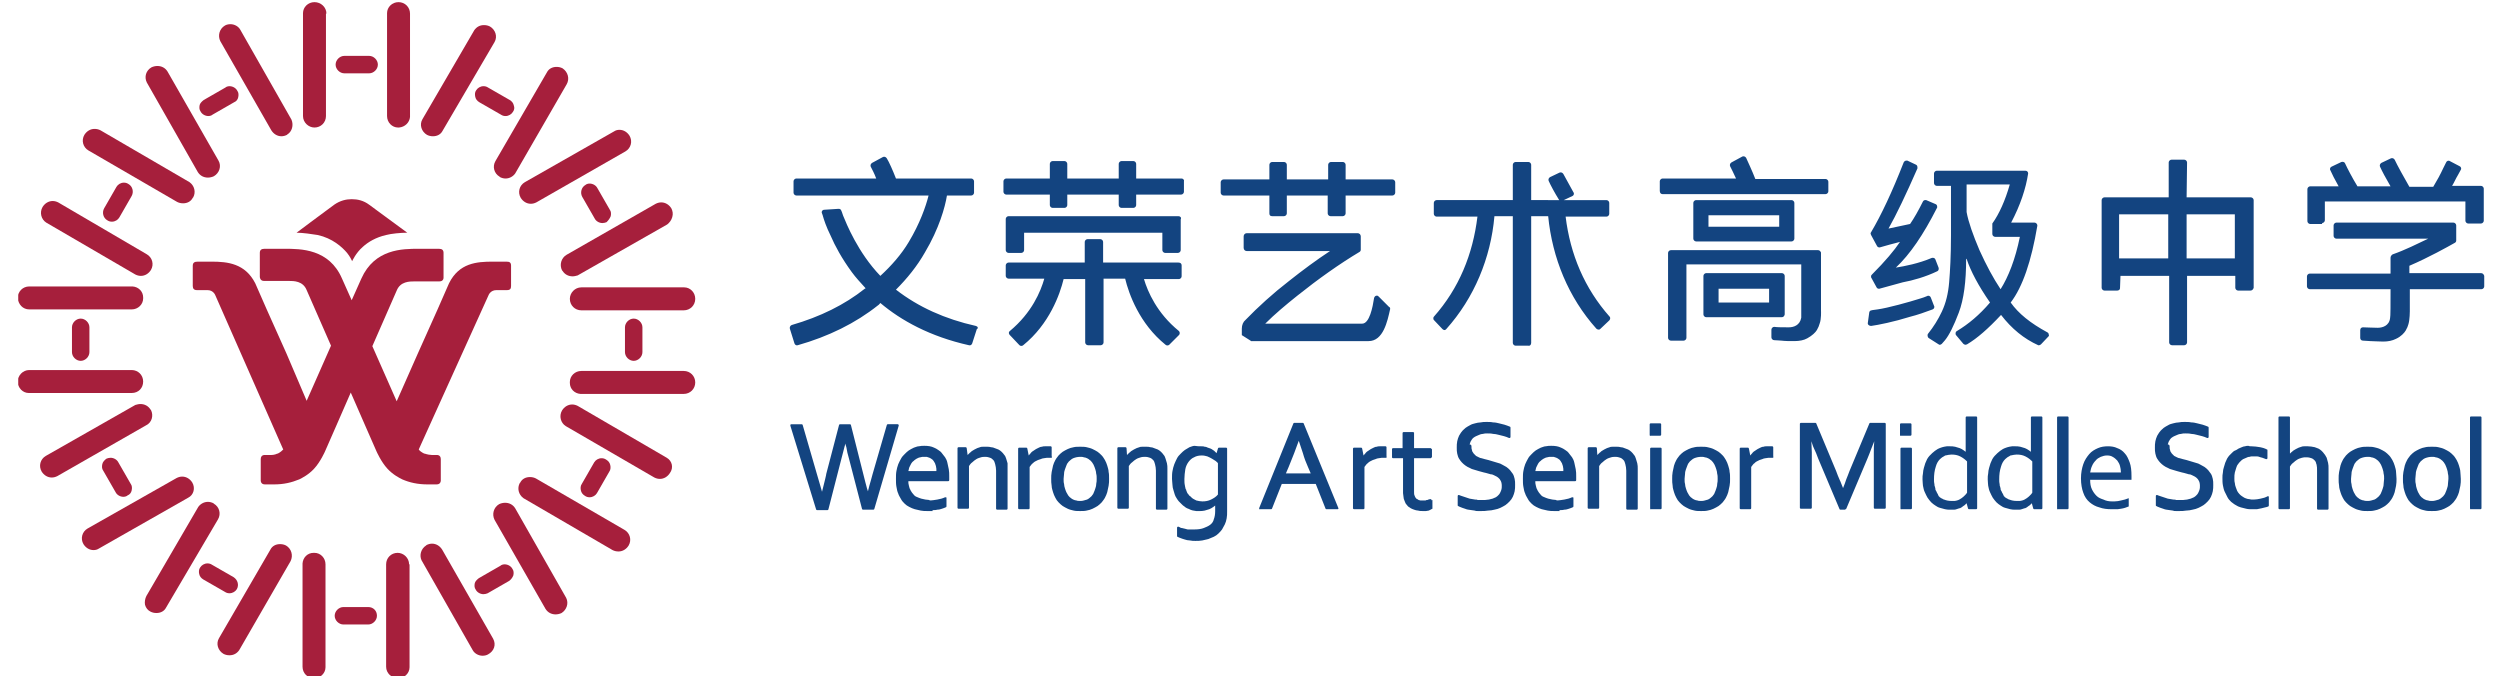 <?xml version="1.0" encoding="utf-8"?>
<!-- Generator: Adobe Illustrator 22.0.0, SVG Export Plug-In . SVG Version: 6.00 Build 0)  -->
<svg version="1.1" id="图层_1" xmlns="http://www.w3.org/2000/svg" xmlns:xlink="http://www.w3.org/1999/xlink" x="0px" y="0px"
	 viewBox="0 0 544.3 147.2" style="enable-background:new 0 0 544.3 147.2;" xml:space="preserve">
<style type="text/css">
	.st0{fill:#134480;}
	.st1{fill:#A61F3C;}
</style>
<symbol  id="新建符号" viewBox="-268.4 -73.6 536.9 147.2">
	<path class="st0" d="M112.8,8.2l0,3h-11v-3H112.8z M115.5,5L115.5,5H99.1h0c-0.3,0-0.6,0.3-0.6,0.6v8.4c0,0.3,0.3,0.6,0.6,0.6h16.5
		c0.3,0,0.6-0.3,0.6-0.6V5.6C116.1,5.2,115.9,5,115.5,5z M115,24.7v2.5H99.6l0-2.5H115z M199.7,17.8v9.6H189v-9.6H199.7z
		 M214.2,17.8v9.6h-10.5v-9.6H214.2z M217.6,10.8h-2.7l0,0c-0.3,0-0.6,0.3-0.6,0.6V14h-10.5V-0.5c0-0.3-0.3-0.6-0.6-0.6h0h-2.7h0
		c-0.3,0-0.6,0.3-0.6,0.6V14h-10.6l-0.1-2.7c0-0.3-0.3-0.5-0.6-0.5h-2.8c-0.3,0-0.6,0.3-0.6,0.6v0v19.1v0c0,0.3,0.3,0.6,0.6,0.6h14
		v7.6c0,0.3,0.3,0.6,0.6,0.6h0h2.8h0c0.3,0,0.6-0.3,0.6-0.6l-0.1-7.6h14c0.3,0,0.6-0.3,0.6-0.6V11.4C218.2,11.1,218,10.8,217.6,10.8
		L217.6,10.8z M-15.1,35.2H-25v3.2c0,0.3-0.3,0.6-0.6,0.6h-2.6c-0.3,0-0.6-0.3-0.6-0.6v-3.2H-40v3.2c0,0.3-0.3,0.6-0.6,0.6h-2.6
		c-0.3,0-0.6-0.3-0.6-0.6v-3.2h-9.5c-0.3,0-0.6-0.3-0.6-0.6v-2.3c0-0.3,0.3-0.6,0.6-0.6h9.5v-2.3c0-0.3,0.3-0.6,0.6-0.6h2.6
		c0.3,0,0.6,0.3,0.6,0.6v2.3h11.2v-2.3c0-0.3,0.3-0.6,0.6-0.6h2.6c0.3,0,0.6,0.3,0.6,0.6v2.3h9.8c0.3,0,0.6,0.3,0.6,0.6v2.3
		C-14.5,34.9-14.8,35.2-15.1,35.2z M-15.8,16.9h-16.4v4.5c0,0.3-0.3,0.6-0.6,0.6h-2.8c-0.3,0-0.6-0.3-0.6-0.6v-4.5h-16.6
		c-0.3,0-0.6-0.3-0.6-0.6V14c0-0.3,0.3-0.6,0.6-0.6h7.8C-45.8,10.6-47.7,6-52.5,2c-0.3-0.2-0.3-0.6,0-0.9l0.2-0.2l1.8-1.9l0.1-0.1
		c0.2-0.2,0.6-0.2,0.8,0c5.7,4.6,8,11.1,8.8,14.4h4.7V6.2v-6.7c0-0.3,0.3-0.6,0.6-0.6h2.8c0.3,0,0.6,0.3,0.6,0.6v6.7v7.2h4.7
		c0.8-3.3,3.1-9.8,8.8-14.4c0.2-0.2,0.6-0.2,0.8,0l2.1,2.1c0.3,0.3,0.2,0.7,0,0.9c-4.8,3.9-6.8,8.6-7.6,11.3h7.6
		c0.3,0,0.6,0.3,0.6,0.6v2.4C-15.1,16.7-15.4,16.9-15.8,16.9z M-15.8,27h-37c-0.3,0-0.6-0.3-0.6-0.6v-2v-1v-3.8
		c0-0.3,0.3-0.6,0.6-0.6h2.8c0.3,0,0.6,0.3,0.6,0.6v3.8h30.1v-3.8c0-0.3,0.3-0.6,0.6-0.6h2.8c0.3,0,0.6,0.3,0.6,0.6v3.8v0.9v2
		C-15.1,26.7-15.4,27-15.8,27z M-59.9,3.1c-6.7,1.5-12.5,4.1-17.4,7.9c2.4,2.4,4.6,5.1,6.3,8.1c3.1,5.2,4.4,9.9,4.8,12.4h5.3
		c0.3,0,0.6,0.3,0.6,0.6v2.5c0,0.3-0.3,0.6-0.6,0.6H-75h-2.3c-0.7,1.8-1.5,3.6-2,4.4c-0.2,0.3-0.5,0.4-0.8,0.3l-2.4-1.3
		c-0.3-0.2-0.4-0.5-0.3-0.8c0.3-0.6,0.8-1.5,1.2-2.6h-6.6H-99c-0.3,0-0.6-0.3-0.6-0.6v-2.5c0-0.3,0.3-0.6,0.6-0.6h10.8H-75h4.8
		c-0.6-2.4-1.9-6.1-4.3-10.1c-1.6-2.7-3.8-5.2-6.2-7.4c-4.9,5.1-7.4,11.4-8.1,13.1c-0.1,0.2-0.2,0.7-0.4,1.1
		c-0.1,0.3-0.3,0.4-0.6,0.4l-3.1-0.2c-0.4,0-0.7-0.4-0.5-0.8c0.1-0.3,0.2-0.5,0.2-0.6c0.2-0.7,0.7-2.3,1.7-4.3v0
		c0.9-2.1,2.4-4.9,4.6-7.9c0.8-1.1,1.9-2.3,3-3.5c-0.1,0-0.1-0.1-0.2-0.1c-4.4-3.5-9.7-6.1-15.9-7.9c-0.3-0.1-0.5-0.5-0.4-0.8l1-3.2
		c0.1-0.3,0.4-0.5,0.7-0.4c6.7,1.9,12.6,4.8,17.5,8.7c0.2,0.1,0.3,0.3,0.5,0.5c4.5-3.8,10.8-7.3,19.3-9.2c0.3-0.1,0.6,0.1,0.7,0.4
		l1,3.1C-59.3,2.6-59.5,3-59.9,3.1z M233.2,25.5c0.3,0,0.6,0.3,0.6,0.6v4.1h30.6V26c0-0.3,0.3-0.6,0.6-0.6h2.8
		c0.3,0,0.6,0.3,0.6,0.6v4.7v0.9v1.4c0,0.3-0.3,0.6-0.6,0.6h-6.3c0.5,0.8,0.8,1.6,1.3,2.4c0.2,0.4,0.4,0.7,0.6,1.1
		c0.2,0.3,0,0.7-0.3,0.8l-2.1,1.1c-0.3,0.2-0.7,0-0.8-0.3c-0.2-0.4-0.4-0.8-0.6-1.2l0,0c-0.7-1.5-1.3-2.6-2.2-4.1h-5.2
		c-1.1,1.9-2.7,4.8-3.2,5.9c-0.2,0.3-0.5,0.4-0.8,0.3l-2.1-1c-0.3-0.2-0.4-0.5-0.3-0.8c0.4-0.9,1.3-2.6,2.3-4.3h-7.2
		c-1.1,1.8-2.2,3.9-2.7,5c-0.1,0.3-0.5,0.4-0.8,0.3l-2.1-1c-0.3-0.1-0.5-0.5-0.3-0.8c0.3-0.7,1-2.1,1.8-3.5h-6.2
		c-0.3,0-0.6-0.3-0.6-0.6v-1.4v-0.9v-4.7c0-0.3,0.3-0.6,0.6-0.6H233.2z M267.8,14.6h-15.6v1.6c4.2,1.8,8.3,4.1,9.9,5
		c0.2,0.1,0.3,0.3,0.3,0.5v1v0.7v1.6c0,0.3-0.3,0.6-0.6,0.6h-25.5c-0.3,0-0.6-0.3-0.6-0.6v-2.3c0-0.3,0.3-0.6,0.6-0.6h20
		c-2.3-1.1-5.1-2.5-7.7-3.4c0,0-0.5-0.2-0.5-0.8v0c0-0.7,0-2,0-3.4h-17.6c-0.3,0-0.6-0.3-0.6-0.6v-2.2c0-0.3,0.3-0.6,0.6-0.6h17.6
		c0-3.1,0-6.1-0.1-6.3c-0.2-1.7-1.7-2.1-2.7-2.1c-1.3,0-2.5,0.1-3.2,0.1c-0.3,0-0.6-0.2-0.6-0.6V0.5c0-0.3,0.2-0.6,0.6-0.6
		c0.5,0,1.2-0.1,1.6-0.1c0.7,0,1.7-0.1,2.8-0.1c1.1,0,2,0.2,2.8,0.6c1.1,0.5,1.8,1.3,2.1,1.8c0.3,0.5,0.5,1,0.6,1.4
		c0.3,1,0.3,2.8,0.3,2.8v4.8h15.6c0.3,0,0.6,0.3,0.6,0.6V14C268.4,14.3,268.2,14.6,267.8,14.6z M89.6,31.8h35.5
		c0.3,0,0.6,0.3,0.6,0.6v2.1c0,0.3-0.3,0.6-0.6,0.6h-15.3c-0.7,1.8-1.6,3.7-2,4.6c-0.2,0.3-0.5,0.4-0.8,0.3l-2.4-1.3
		c-0.3-0.2-0.4-0.5-0.3-0.8c0.3-0.6,0.8-1.6,1.3-2.7H89.6c-0.3,0-0.6-0.3-0.6-0.6v-2.1C89,32,89.3,31.8,89.6,31.8z M94.8,16.4
		c0-3.2,0-10.8,0-15.9l0,0v0c0-0.3-0.3-0.6-0.6-0.6h0h-2.8h0c-0.3,0-0.6,0.3-0.6,0.6v0v2.7h0V19c0,0,0,0,0,0c0,0.3,0.3,0.6,0.6,0.6
		h32.1c0.3,0,0.5-0.3,0.6-0.5v-1.2V16V6.4c0,0,0.1-1.8-0.3-2.8c-0.1-0.4-0.3-0.9-0.6-1.4c-0.3-0.5-1-1.2-2.1-1.8
		c-0.7-0.4-1.7-0.6-2.8-0.6c-1.1,0-2,0-2.8,0.1c-0.3,0-1.1,0.1-1.6,0.1c-0.3,0-0.6,0.3-0.6,0.6v1.7c0,0.3,0.3,0.6,0.6,0.6
		c0.7-0.1,1.9-0.1,3.2-0.1c1,0,2.4,0.4,2.7,2.1c0,0.1,0,8,0,11.6H94.8z M167.4,22.5H162h0c-0.3,0-0.6,0.3-0.6,0.6v0v2.3
		c1.5,2.1,2.8,5,3.8,8.5h-9.4v-6c0.4-2.2,1.4-5,2.8-8.3c1.5-3.3,3-6.1,4.6-8.5C164.9,13.8,166.4,17.6,167.4,22.5z M173.7,0.9
		L173.7,0.9l-1.7-1.8l0,0l0,0l0,0l0,0c-0.1-0.1-0.3-0.2-0.4-0.2c-0.1,0-0.2,0-0.2,0l0,0l0,0l0,0c-3.1,1.4-5.8,3.6-8.1,6.6
		c-2.8-3-5.2-5.1-7.4-6.4l0,0c-0.1,0-0.2-0.1-0.3-0.1c-0.2,0-0.4,0.1-0.5,0.2l0,0l-1.6,1.9l0,0l0,0c-0.1,0.1-0.1,0.2-0.1,0.4
		c0,0.2,0.1,0.4,0.3,0.5l0,0l0,0v0l0,0l0,0l0,0l0,0l0,0c2.5,1.5,4.9,3.5,7.2,6.2c-2.5,3.6-4.2,6.8-5.1,9.5h-0.1
		c0-4.9-0.5-8.8-1.6-11.7c-1.1-2.9-2.1-4.9-3-6l-0.7-0.8c-0.1-0.1-0.3-0.2-0.4-0.2c-0.1,0-0.2,0-0.3,0.1l0,0h0l-2.2,1.4
		c-0.1,0.1-0.2,0.3-0.2,0.5c0,0.1,0,0.3,0.1,0.4l0,0l0,0c1.2,1.5,2.2,3.1,3,4.8c0.9,1.9,1.4,4,1.6,6.4c0.2,2.4,0.4,5.8,0.4,10.3
		v10.7h-3.1c-0.3,0-0.6,0.3-0.6,0.6v2.1c0,0.3,0.3,0.6,0.6,0.6h19.3l0,0c0.4,0,0.6-0.3,0.6-0.6c0,0,0,0,0,0
		c-0.5-3.3-1.7-6.9-3.7-10.7h5.1c0.3,0,0.6-0.3,0.6-0.6l0-0.1l0,0v0c-1.3-7.7-3.2-13.3-5.8-16.7c1.7-2.4,4.3-4.5,8-6.5l0,0l0,0l0,0
		l0,0c0.2-0.1,0.3-0.3,0.3-0.6C173.8,1.2,173.7,1,173.7,0.9z M136.4,6.7c-0.5-0.1-1-0.1-1.3-0.2c-0.3,0-0.5-0.3-0.5-0.5l-0.3-2.2
		c-0.1-0.4,0.3-0.7,0.7-0.7c1.5,0.2,5,0.9,8.5,2c1.6,0.4,3.3,1,4.9,1.6c0.3,0.1,0.5,0.5,0.3,0.8L148,9.3c-0.1,0.3-0.5,0.5-0.8,0.3
		c-0.5-0.2-1-0.4-1.4-0.5C143.3,8.3,138.6,7,136.4,6.7z M141.9,12.6c-1.9-0.5-3.6-1-5.1-1.4c0,0,0,0-0.1,0c-0.2,0-0.4,0.1-0.5,0.3
		l0,0l0,0l0,0l-1.2,2.2c0,0.1,0,0.1,0,0.2c0,0.2,0.1,0.3,0.2,0.4l0,0l0,0l0,0c2.9,2.9,4.9,5.3,6.1,7.1c-1.6-0.4-3-0.8-4.4-1.2l0,0
		l0,0l0,0l0,0c0,0-0.1,0-0.1,0c-0.2,0-0.4,0.1-0.5,0.3l0,0l-1.3,2.4l0,0l0,0c0,0.1-0.1,0.2-0.1,0.3c0,0.1,0,0.2,0.1,0.3l0,0l0,0l0,0
		l0,0l0,0l0,0l0,0l0,0l0,0l0,0c2.2,3.7,4.6,8.8,7.1,15.2c0.1,0.2,0.3,0.4,0.6,0.4c0.1,0,0.2,0,0.2,0l0,0l0,0l0,0l1.9-0.9
		c0.2-0.1,0.3-0.3,0.3-0.6c0-0.1,0-0.1,0-0.2l0,0l0,0l0,0c-2.5-5.7-4.6-10.1-6.3-13.1l4.7,1c0.9,1.3,1.8,2.9,2.8,4.9
		c0.1,0.2,0.3,0.3,0.5,0.3c0.1,0,0.1,0,0.2,0l0,0l2.1-0.9l0,0c0.2-0.1,0.3-0.3,0.3-0.6c0-0.1,0-0.2-0.1-0.3l0,0
		c-2.9-5.7-5.8-10-8.9-12.9c1.9,0.3,5,0.9,7.8,2.1c0.3,0.1,0.7,0,0.8-0.3l0.7-1.8c0.1-0.3,0-0.7-0.3-0.8
		C146.9,13.8,144.1,13,141.9,12.6z M30.8,35H20.6v3.2c0,0.3-0.3,0.6-0.6,0.6h-2.6c-0.3,0-0.6-0.3-0.6-0.6V35H7.8v3.2
		c0,0.3-0.3,0.6-0.6,0.6H4.6c-0.3,0-0.6-0.3-0.6-0.6V35h-10c-0.3,0-0.6-0.3-0.6-0.6v-2.3c0-0.3,0.3-0.6,0.6-0.6H4v-3.9
		C4,27.2,4.2,27,4.6,27h2.6c0.3,0,0.6,0.3,0.6,0.6v3.9h8.9v-3.9c0-0.3,0.3-0.6,0.6-0.6H20c0.3,0,0.6,0.3,0.6,0.6v3.9h10.2
		c0.3,0,0.6,0.3,0.6,0.6v2.3C31.4,34.7,31.1,35,30.8,35z M30.3,6.8L30.3,6.8L30.3,6.8L30.3,6.8c-0.6-2.7-1.5-7-4.7-7H0.1l-0.1,0h0
		l0,0l0,0h0l0,0l0,0l0,0l0,0l0,0l0,0l0,0l0,0l0,0l0,0l0,0l0,0l0,0l0,0l0,0l0,0l0,0l0,0l0,0l0,0l0,0l0,0l0,0l0,0l0,0l0,0l0,0l0,0l0,0
		h0l0,0l0,0l0,0l0,0l0,0l0,0l0,0l0,0l0,0l0,0l0,0l0,0l0,0l0,0l0,0l0,0l0,0l0,0l0,0l0,0l0,0l0,0l0,0l0,0l0,0h0l0,0l0,0l0,0l0,0l0,0
		l0,0l0,0l0,0l0,0v0l0,0l0,0l0,0l0,0l0,0l0,0l0,0l0,0l0,0l0,0l0,0l0,0l0,0l0,0l0,0l0,0l0,0l0,0l0,0l0,0l0,0l0,0l0,0l0,0l0,0l0,0l0,0
		l0,0l0,0h0l0,0l0,0l0,0l0,0l0,0l0,0l0,0l0,0l0,0h0l0,0l0,0l0,0l0,0l0,0l0,0l0,0l0,0l0,0l0,0l0,0l0,0l0,0l0,0l0,0l0,0v0l0,0l0,0l0,0
		l0,0l0,0l0,0l0,0l0,0l0,0l0,0l0,0l0,0l0,0l0,0l0,0l0,0l0,0l0,0l0,0l0,0l0,0l0,0l0,0l0,0v0l0,0l0,0l0,0l0,0l0,0l0,0l0,0l0,0l0,0l0,0
		l0,0l0,0l0,0l0,0l0,0l0,0l0,0l0,0l0,0l0,0l0,0l0,0l0,0l0,0l0,0l0,0l0,0l0,0l0,0l0,0l0,0l0,0l0,0l0,0l0,0l0,0l0,0l0,0l0,0l0,0v0l0,0
		l0,0l0,0l0,0l0,0l0,0l0,0l0,0l0,0l0,0l0,0l0,0l0,0l0,0l0,0l-0.1,0.1l0,0l0,0l0,0L-2,1.1l0,0l0,0l0,0l0,0l0,0l0,0l0,0l0,0l0,0.1l0,0
		l0,0l0,0.1l0,0.1l0,0.1l0,0l0,0l0,0l0,0.1l0,0.1l0,0l0,0l0,0l0,0.1l0,0l0,0.1l0,0l0,0l0,0.1l0,0l0,0.1v0l0,0.1l0,0.1l0,0.1l0,0.1
		c0,0.8,0.3,1.5,0.8,1.9l0,0l0,0l0,0c2.7,2.8,6,5.8,9.5,8.5l0,0c2.9,2.3,6,4.6,8.9,6.5H-0.9c-0.4,0-0.7,0.3-0.7,0.7v2.5
		c0,0.4,0.3,0.7,0.7,0.7c13.3,0,8.7,0,24.1,0c0.4,0,0.7-0.3,0.7-0.7v-1.2v-1.3v0v-0.4l0,0c0-0.2-0.1-0.4-0.3-0.5l0,0l0,0
		c-4.2-2.5-9-5.9-13.5-9.5v0c-2.5-2-4.9-4-7-6.1h21.1c1.6,0,2.3,3.6,2.6,5.6c0.1,0.3,0.3,0.5,0.6,0.5c0.2,0,0.3-0.1,0.4-0.2l0,0
		l2.3-2.3l0,0C30.2,7.2,30.3,7.1,30.3,6.8C30.3,6.9,30.3,6.9,30.3,6.8z M64.7,27c0.9-9.1,4.4-17.7,10.5-24.5l0,0
		c0.1-0.1,0.3-0.2,0.5-0.2c0.2,0,0.3,0.1,0.4,0.2L78,4.3l0,0c0.1,0.1,0.2,0.3,0.2,0.4c0,0.1,0,0.3-0.1,0.4l0,0
		c-5.5,6.2-8.6,13.6-9.6,21.8h8.9c0.3,0,0.6,0.3,0.6,0.6v2.4c0,0.3-0.3,0.6-0.6,0.6h-9.3l1.9,0.9l0,0l0,0c0.2,0.1,0.3,0.3,0.3,0.5
		c0,0.1,0,0.2-0.1,0.3l0,0l0,0c-0.9,1.6-1.8,3.3-2.2,4c-0.2,0.3-0.5,0.4-0.8,0.3l-2.1-1c-0.3-0.2-0.4-0.5-0.3-0.8
		c0.4-0.9,1.3-2.6,2.3-4.2H61v7.7c0,0.3-0.3,0.6-0.6,0.6h-2.8c-0.3,0-0.6-0.3-0.6-0.6v-7.7H40.4c-0.3,0-0.6-0.3-0.6-0.6v-2.4
		c0-0.3,0.3-0.6,0.6-0.6h8.9c-1-8.2-4-15.6-9.5-21.8l0,0l0,0c-0.1-0.1-0.1-0.2-0.1-0.4c0-0.2,0.1-0.3,0.2-0.4l0,0l1.8-1.9l0,0
		c0.1-0.1,0.3-0.2,0.4-0.2c0.2,0,0.3,0.1,0.4,0.2l0,0C48.6,9.2,52.2,17.9,53,27H57V-0.6c0-0.3,0.3-0.6,0.6-0.6h2.8
		C60.7-1.3,61-1,61-0.6V27H64.7z M117.7,21.5H96.9c-0.3,0-0.6,0.3-0.6,0.6v7.8c0,0.3,0.3,0.6,0.6,0.6h20.8c0.3,0,0.6-0.3,0.6-0.6
		v-7.8C118.3,21.8,118,21.5,117.7,21.5z"/>
	<path class="st1" d="M-162.1,17.1h-0.8h-2.2c-3.5,0-7.3-0.3-9.5-4.7l-2.5-5.7l-4.3-9.6l-4.6-10.4l-5.3,12l5.3,12.1
		c0.8,2,2.8,2,3.9,2h5.4c1,0,0.9,0.9,0.9,0.9V19c0,0.6-0.3,0.9-1,0.9h-4.4c-3.5,0-9.6,0-12.5-6.5l-2.1-4.7l-2.1,4.7
		c-2.8,6.5-9,6.5-12.5,6.5h-4.4c-0.7,0-1-0.3-1-0.9v-5.2c0,0,0-0.9,0.9-0.9h5.4c1.1,0,3.1,0,3.9-2l5.3-12.1l-5.3-12L-210-2.9
		l-4.3,9.6l-2.5,5.7c-2.2,4.3-6,4.7-9.5,4.7h-2.2h-0.8c-0.7,0-1.1-0.2-1.1-0.9v-3.6l0-0.8c0-0.6,0.3-0.9,0.9-0.9h2.3
		c1.3,0,1.7-1.1,1.7-1.1l14.4-32.7l0.4-0.9c-0.2-0.2-0.6-0.6-1.2-0.9c0,0,0,0-0.1,0c0,0,0,0,0,0c-0.6-0.3-1.2-0.3-1.6-0.3h-0.4
		l-0.7,0c0,0-0.9,0.1-0.9-0.9l0-4.7c0,0,0-0.8,0.9-0.8l2,0c2.1,0,3.8,0.4,5.5,1.1c0.6,0.3,2,1,3.2,2.3c1.4,1.5,2.4,3.8,2.4,3.8
		l2.5,5.7l3.1,7.1l3.1-7.1l2.5-5.7c0,0,1-2.3,2.4-3.8c1.2-1.3,2.6-2,3.2-2.3c1.6-0.7,3.4-1.1,5.5-1.1l2,0c0.9,0,0.9,0.8,0.9,0.8
		l0,4.7c0,1-0.9,0.9-0.9,0.9l-0.6,0h-0.4c-0.4,0-1,0.1-1.6,0.3c0,0,0,0,0,0c0,0,0,0-0.1,0c-0.6,0.3-1,0.6-1.2,0.9l0.4,0.9L-166,9.8
		c0,0,0.4,1.1,1.7,1.1h2.3c0.7,0,0.9,0.3,0.9,0.9v0.8v3.6C-161.1,16.9-161.4,17.1-162.1,17.1"/>
	<path class="st1" d="M-192,29.5L-192,29.5c-1.2,0.9-2.5,1.2-3.8,1.2c-1.2,0-2.5-0.3-3.8-1.2c-2.6-1.9-8.2-6.1-8.2-6.1
		c1.3,0,3.4-0.3,4.6-0.5c3.2-0.7,5.3-2.6,6.4-3.9c0.1-0.1,0.7-0.9,1.1-1.8c0,0,0.8,1.8,2.3,3.1c1.2,1.1,2.9,2.1,5.1,2.6
		c1.1,0.3,3.2,0.5,4.6,0.5C-183.7,23.4-189.4,27.6-192,29.5"/>
	<path class="st1" d="M-192,61.9h-5.4c-1,0-1.9-0.9-1.9-1.9c0-1,0.9-1.9,1.9-1.9h5.4c1,0,1.9,0.9,1.9,1.9
		C-190.1,61-191,61.9-192,61.9"/>
	<path class="st1" d="M-183.1,48.6v22.5c0,1.4-1.1,2.5-2.5,2.5c-1.4,0-2.5-1.1-2.5-2.4V48.8c0-1.4,1.1-2.5,2.4-2.5h0.2
		C-184.2,46.4-183.2,47.4-183.1,48.6"/>
	<path class="st1" d="M-201.3,71.1c0,1.4-1.2,2.5-2.6,2.5c-1.4,0-2.5-1.1-2.5-2.4V48.8c0-1.4,1.2-2.5,2.5-2.5c1.4,0,2.5,1.1,2.5,2.5
		V71.1z"/>
	<path class="st1" d="M-132.5,2.8c0,1-0.9,1.9-1.9,1.9c-1,0-1.9-0.9-1.9-1.9v-5.4c0-1,0.9-1.9,1.9-1.9c1,0,1.9,0.9,1.9,1.9V2.8z"/>
	<path class="st1" d="M-252.9,2.8c0,1-0.9,1.9-1.9,1.9c-1,0-1.9-0.9-1.9-1.9v-5.4c0-1,0.9-1.9,1.9-1.9c1,0,1.9,0.9,1.9,1.9V2.8z"/>
	<path class="st1" d="M-266,6.7h22.3c1.4,0,2.5,1.1,2.5,2.4v0.2c0,1.3-1,2.3-2.3,2.4l-22.5,0c-1.4,0-2.5-1.1-2.5-2.5
		C-268.4,7.8-267.4,6.7-266,6.7"/>
	<path class="st1" d="M-241.2-9c0,1.4-1.1,2.5-2.5,2.5h-22.3c-1.4,0-2.5-1.2-2.5-2.5c0-1.4,1.1-2.5,2.4-2.5h22.4
		C-242.2-11.5-241.2-10.4-241.2-9"/>
	<path class="st1" d="M-220.5,52.9c0.1,0.5,0.1,1-0.2,1.4c-0.3,0.6-1,1-1.7,1c-0.3,0-0.7-0.1-0.9-0.3l-4.7-2.7
		c-0.4-0.3-0.8-0.7-0.9-1.1c-0.1-0.5-0.1-1,0.2-1.4c0.3-0.6,1-1,1.7-1c0.3,0,0.7,0.1,0.9,0.3l4.7,2.7
		C-220.9,52-220.6,52.4-220.5,52.9"/>
	<path class="st1" d="M-208.9,48l-11.1,19.5c-0.4,0.8-1.3,1.3-2.2,1.3c-0.4,0-0.9-0.1-1.2-0.3c-1.2-0.7-1.6-2.2-1-3.4l11.1-19.4
		c0.5-0.8,1.3-1.3,2.2-1.3c0.4,0,0.8,0.1,1.2,0.3l0.1,0.1C-208.8,45.4-208.4,46.8-208.9,48"/>
	<path class="st1" d="M-224.8,39.1l-11.1,19.4c-0.5,0.8-1.3,1.2-2.2,1.2c-0.4,0-0.9-0.1-1.3-0.3c-1.2-0.7-1.6-2.1-1-3.3l11.1-19.5
		c0.5-0.8,1.3-1.2,2.2-1.2c0.4,0,0.9,0.1,1.3,0.3C-224.6,36.4-224.1,37.9-224.8,39.1"/>
	<path class="st1" d="M-243.7,31.4c0.5,0.9,0.2,2.1-0.7,2.6c-0.3,0.2-0.6,0.3-1,0.3c-0.7,0-1.3-0.4-1.6-0.9l-2.7-4.7
		c-0.5-0.9-0.2-2.1,0.7-2.6c0.3-0.2,0.6-0.3,1-0.3c0.7,0,1.3,0.4,1.6,0.9L-243.7,31.4z"/>
	<path class="st1" d="M-230.3,31.1c0.6,1.1,0.3,2.5-0.8,3.3l-19.4,11.3c-0.4,0.2-0.8,0.3-1.3,0.3c-0.9,0-1.7-0.5-2.2-1.3
		c-0.7-1.2-0.3-2.7,0.9-3.4l19.3-11.2c0.4-0.2,0.8-0.3,1.3-0.3c0.9,0,1.7,0.4,2.1,1.2L-230.3,31.1z"/>
	<path class="st1" d="M-240.4,18.7L-259.7,30c-0.4,0.2-0.8,0.3-1.2,0.3c-0.9,0-1.7-0.5-2.2-1.3c-0.7-1.2-0.3-2.7,0.8-3.4l19.4-11.3
		c0.4-0.2,0.8-0.3,1.2-0.3c0.9,0,1.7,0.5,2.2,1.3C-238.8,16.5-239.2,18-240.4,18.7"/>
	<path class="st1" d="M-192.2-58.1h-5.4c-1,0-1.9-0.9-1.9-1.9c0-1,0.9-1.9,1.9-1.9h5.4c1,0,1.9,0.9,1.9,1.9
		C-190.3-58.9-191.1-58.1-192.2-58.1"/>
	<path class="st1" d="M-201.5-48.8c0,1.4-1.1,2.5-2.4,2.5h-0.2c-1.3,0-2.3-1-2.4-2.3v-22.5c0-1.4,1.1-2.5,2.5-2.5
		c1.4,0,2.5,1.1,2.5,2.4V-48.8z"/>
	<path class="st1" d="M-183.3-48.8c0,1.4-1.2,2.5-2.5,2.5c-1.4,0-2.5-1.1-2.5-2.5v-22.3c0-1.4,1.2-2.5,2.6-2.5
		c1.4,0,2.5,1.1,2.5,2.4V-48.8z"/>
	<path class="st1" d="M-243.7-32.7c0.1,0.5,0.1,1-0.2,1.4l-2.7,4.7c-0.3,0.6-1,1-1.7,1c-0.3,0-0.7-0.1-0.9-0.2
		c-0.4-0.3-0.8-0.7-0.9-1.2c-0.1-0.5-0.1-1,0.2-1.4l2.7-4.7c0.3-0.6,1-1,1.7-1c0.3,0,0.7,0.1,0.9,0.3
		C-244.1-33.6-243.8-33.2-243.7-32.7"/>
	<path class="st1" d="M-239.5-15.2l-0.1,0.1c-0.5,0.8-1.3,1.2-2.2,1.2c-0.4,0-0.7-0.1-1.1-0.2l-19.5-11.1c-1.2-0.7-1.6-2.2-0.9-3.4
		c0.5-0.8,1.3-1.3,2.2-1.3c0.4,0,0.8,0.1,1.2,0.3l19.4,11.1C-239.3-17.9-238.9-16.4-239.5-15.2"/>
	<path class="st1" d="M-230.5-31c-0.5,0.8-1.3,1.3-2.2,1.3c-0.4,0-0.8-0.1-1.2-0.3L-253.3-41c-1.2-0.7-1.6-2.2-0.9-3.4
		c0.5-0.8,1.3-1.3,2.2-1.3c0.4,0,0.8,0.1,1.1,0.3l19.5,11.1C-230.2-33.7-229.8-32.2-230.5-31"/>
	<path class="st1" d="M-221.5-51.6l-4.7,2.7c-0.3,0.2-0.6,0.3-1,0.3c-0.7,0-1.3-0.4-1.6-0.9c-0.3-0.4-0.3-1-0.2-1.4
		c0.1-0.5,0.4-0.9,0.9-1.2l4.7-2.7c0.3-0.2,0.6-0.3,1-0.3c0.7,0,1.3,0.4,1.6,0.9C-220.3-53.3-220.6-52.2-221.5-51.6"/>
	<path class="st1" d="M-224.9-39c0.7,1.2,0.3,2.7-0.9,3.4l-0.1,0.1c-0.4,0.2-0.8,0.3-1.2,0.3c-0.8,0-1.6-0.4-2.1-1.1l-11.3-19.4
		c-0.3-0.6-0.4-1.3-0.3-1.9c0.2-0.7,0.6-1.2,1.2-1.5c0.4-0.2,0.8-0.3,1.3-0.3c0.9,0,1.7,0.4,2.1,1.2L-224.9-39z"/>
	<path class="st1" d="M-209.1-48.1c0.6,1.2,0.2,2.7-1,3.4c-0.4,0.2-0.8,0.3-1.3,0.3c-0.9,0-1.7-0.4-2.1-1.2l-11.2-19.3
		c-0.7-1.2-0.2-2.7,1-3.4c0.4-0.2,0.8-0.3,1.3-0.3c0.9,0,1.6,0.4,2.1,1.1L-209.1-48.1z"/>
	<path class="st1" d="M-160.6-51.2c0.1,0.5,0.1,1-0.2,1.4c-0.3,0.6-1,1-1.7,1c-0.3,0-0.7-0.1-0.9-0.3l-4.7-2.7
		c-0.4-0.3-0.8-0.7-0.9-1.1c-0.1-0.5-0.1-1,0.2-1.4c0.3-0.6,1-1,1.7-1c0.3,0,0.7,0.1,0.9,0.2l4.7,2.7
		C-161.1-52.1-160.8-51.7-160.6-51.2"/>
	<path class="st1" d="M-165-65l-11.1,19.4c-0.5,0.8-1.3,1.3-2.2,1.3c-0.4,0-0.8-0.1-1.2-0.3l-0.1-0.1c-1.1-0.7-1.5-2.1-1-3.2
		l11.1-19.5c0.4-0.8,1.3-1.3,2.2-1.3c0.4,0,0.9,0.1,1.2,0.3C-164.8-67.7-164.3-66.3-165-65"/>
	<path class="st1" d="M-149.1-56.1l-11.1,19.5c-0.5,0.8-1.3,1.2-2.2,1.2c-0.4,0-0.9-0.1-1.3-0.3c-1.2-0.7-1.6-2.2-1-3.4l11.1-19.4
		c0.5-0.8,1.3-1.2,2.2-1.2c0.4,0,0.9,0.1,1.3,0.3C-149-58.7-148.5-57.3-149.1-56.1"/>
	<path class="st1" d="M-139.7-28.6c0.3,0.4,0.3,1,0.2,1.4c-0.1,0.5-0.4,0.9-0.9,1.2c-0.3,0.2-0.6,0.3-1,0.3c-0.7,0-1.3-0.4-1.6-0.9
		l-2.7-4.7c-0.3-0.4-0.3-1-0.2-1.4c0.1-0.5,0.4-0.9,0.9-1.2c0.3-0.2,0.6-0.3,1-0.3c0.7,0,1.3,0.4,1.6,0.9L-139.7-28.6z"/>
	<path class="st1" d="M-136.4-41.3l-19.3,11.2c-0.4,0.2-0.8,0.3-1.3,0.3c-0.9,0-1.7-0.4-2.1-1.2l-0.1-0.1c-0.6-1.1-0.3-2.5,0.8-3.3
		l19.4-11.3c0.4-0.2,0.8-0.3,1.3-0.3c0.9,0,1.7,0.5,2.2,1.3C-134.8-43.5-135.2-42-136.4-41.3"/>
	<path class="st1" d="M-127.2-25.6l-19.4,11.3c-0.4,0.2-0.8,0.3-1.2,0.3c-0.9,0-1.7-0.5-2.2-1.3c-0.7-1.2-0.3-2.7,0.8-3.4l19.3-11.2
		c0.4-0.2,0.8-0.3,1.2-0.3c0.9,0,1.7,0.5,2.2,1.3C-125.7-27.8-126-26.3-127.2-25.6"/>
	<path class="st1" d="M-123.5-6.7h-22.3c-1.4,0-2.5-1.1-2.5-2.4v-0.2c0-1.3,1-2.3,2.3-2.4h22.5c1.4,0,2.5,1.1,2.5,2.5
		C-121-7.8-122.1-6.7-123.5-6.7"/>
	<path class="st1" d="M-121,9c0,1.4-1.1,2.5-2.4,2.5h-22.4c-1.4,0-2.5-1.2-2.5-2.5c0-1.4,1.1-2.5,2.5-2.5h22.3
		C-122.1,6.5-121,7.6-121,9"/>
	<path class="st1" d="M-139.4,27c0.1,0.5,0.1,1-0.2,1.4l-2.7,4.7c-0.3,0.6-1,1-1.7,1c-0.3,0-0.7-0.1-0.9-0.3
		c-0.9-0.5-1.2-1.7-0.7-2.6l2.7-4.7c0.3-0.6,1-1,1.7-1c0.3,0,0.7,0.1,0.9,0.2C-139.9,26.1-139.6,26.5-139.4,27"/>
	<path class="st1" d="M-126,26.8c0.2,0.7,0.1,1.3-0.2,1.9c-0.5,0.8-1.3,1.3-2.2,1.3c-0.4,0-0.8-0.1-1.2-0.3L-149,18.6
		c-1.2-0.7-1.6-2.2-1-3.4l0.1-0.1c0.5-0.8,1.3-1.2,2.2-1.2c0.4,0,0.7,0.1,1.1,0.2l19.5,11.1C-126.6,25.6-126.2,26.1-126,26.8"/>
	<path class="st1" d="M-135.3,44.5c-0.5,0.8-1.3,1.3-2.2,1.3c-0.4,0-0.8-0.1-1.1-0.3l-19.5-11.1c-1.2-0.7-1.6-2.2-0.9-3.4
		c0.5-0.8,1.3-1.3,2.2-1.3c0.4,0,0.8,0.1,1.2,0.3l19.4,11.1C-135,41.8-134.6,43.3-135.3,44.5"/>
	<path class="st1" d="M-160.5,51.1c-0.1,0.5-0.4,0.9-0.9,1.2l-4.7,2.7c-0.3,0.2-0.6,0.3-1,0.3c-0.7,0-1.3-0.4-1.6-0.9
		c-0.3-0.4-0.3-0.9-0.2-1.4c0.1-0.5,0.4-0.9,0.9-1.2l4.7-2.7c0.3-0.2,0.6-0.3,1-0.3c0.7,0,1.3,0.4,1.6,0.9
		C-160.4,50.1-160.3,50.6-160.5,51.1"/>
	<path class="st1" d="M-149,55.7c0.7,1.2,0.3,2.7-0.9,3.5c-0.4,0.2-0.8,0.3-1.3,0.3c-0.9,0-1.7-0.4-2.1-1.2L-164.5,39
		c-0.7-1.2-0.3-2.7,0.9-3.4l0.1-0.1c0.4-0.2,0.8-0.3,1.2-0.3c0.8,0,1.6,0.4,2.1,1.1L-149,55.7z"/>
	<path class="st1" d="M-164.7,64.9c0.7,1.2,0.2,2.7-1,3.4c-0.4,0.2-0.8,0.3-1.3,0.3c-0.9,0-1.6-0.4-2.1-1.1l-11.3-19.4
		c-0.7-1.2-0.2-2.7,1-3.4c0.4-0.2,0.8-0.3,1.3-0.3c0.9,0,1.7,0.4,2.1,1.2L-164.7,64.9z"/>
	<path class="st0" d="M-27-25L-27-25c0.2,0.2,0.4,0.4,0.5,0.5l0,0l0,0c0.2,0.1,0.3,0.3,0.5,0.4l0,0c0.2,0.1,0.3,0.2,0.5,0.3v0
		c0.2,0.1,0.4,0.2,0.6,0.3c0.2,0.1,0.4,0.1,0.6,0.2l0,0c0.2,0.1,0.5,0.1,0.7,0.1c0.2,0,0.5,0,0.8,0c0.3,0,0.6,0,0.9-0.1
		c0.3,0,0.6-0.1,0.8-0.2c0.3-0.1,0.5-0.2,0.8-0.3c0.2-0.1,0.5-0.3,0.7-0.5c0.2-0.2,0.4-0.4,0.6-0.7l0,0c0.2-0.2,0.3-0.5,0.4-0.8
		c0.1-0.3,0.2-0.7,0.3-1c0.1-0.4,0.1-0.8,0.1-1.2v-8.7c0-0.1-0.1-0.2-0.2-0.2h0h-2.1c-0.1,0-0.2,0.1-0.2,0.2v0v8.3
		c0,0.5-0.1,1-0.2,1.4c-0.1,0.4-0.2,0.7-0.4,0.9c-0.2,0.2-0.4,0.4-0.7,0.5l0,0c-0.3,0.1-0.6,0.2-1,0.2c-0.3,0-0.7,0-1-0.1
		c-0.3-0.1-0.7-0.2-1-0.4l0,0c-0.3-0.2-0.6-0.4-0.9-0.7c-0.3-0.2-0.5-0.5-0.7-0.8v-9.1c0-0.1-0.1-0.2-0.2-0.2h0h-2.1
		c-0.1,0-0.2,0.1-0.2,0.2v0v13c0,0.1,0.1,0.2,0.2,0.2h0h1.6c0.1,0,0.2-0.1,0.2-0.2L-27-25z M-33.6-30.2c0,0.4,0,0.8-0.1,1.1
		c0,0.3-0.1,0.7-0.2,1c-0.1,0.3-0.2,0.6-0.3,0.8c-0.1,0.3-0.3,0.5-0.4,0.7l0,0c-0.2,0.2-0.3,0.4-0.5,0.5l0,0l0,0
		c-0.2,0.2-0.4,0.3-0.6,0.4c-0.2,0.1-0.5,0.2-0.7,0.2c-0.2,0.1-0.5,0.1-0.8,0.1c-0.5,0-1-0.1-1.5-0.3c-0.2-0.1-0.4-0.2-0.6-0.4
		c-0.2-0.2-0.4-0.3-0.5-0.5c-0.2-0.2-0.3-0.4-0.4-0.7c-0.1-0.3-0.2-0.5-0.3-0.8c-0.1-0.3-0.2-0.6-0.2-1c0-0.3-0.1-0.7-0.1-1.1
		c0-0.4,0-0.8,0.1-1.1c0-0.3,0.1-0.7,0.2-1c0.1-0.3,0.2-0.6,0.3-0.8h0c0.1-0.2,0.3-0.5,0.4-0.7l0,0c0.2-0.2,0.3-0.4,0.5-0.5
		c0.2-0.2,0.4-0.3,0.6-0.4c0.2-0.1,0.5-0.2,0.7-0.2c0.2-0.1,0.5-0.1,0.8-0.1c0.3,0,0.5,0,0.8,0.1c0.2,0.1,0.5,0.1,0.7,0.2h0l0,0
		c0.2,0.1,0.4,0.2,0.6,0.4c0.2,0.2,0.4,0.3,0.5,0.5c0.2,0.2,0.3,0.4,0.4,0.7c0.1,0.2,0.2,0.5,0.3,0.8c0.1,0.3,0.2,0.6,0.2,1
		C-33.6-30.9-33.6-30.6-33.6-30.2z M-30.9-30.2c0-0.5,0-1-0.1-1.5c-0.1-0.5-0.2-0.9-0.3-1.4h0c-0.1-0.4-0.3-0.8-0.5-1.2l0,0
		c-0.2-0.4-0.5-0.7-0.7-1l0,0l0,0c-0.3-0.3-0.6-0.6-0.9-0.8l0,0l0,0c-0.3-0.2-0.7-0.4-1.1-0.6l0,0l0,0c-0.4-0.2-0.8-0.3-1.3-0.4
		c-0.4-0.1-0.9-0.1-1.4-0.1c-0.5,0-1,0-1.4,0.1c-0.4,0.1-0.9,0.2-1.3,0.4l0,0c-0.4,0.2-0.8,0.4-1.1,0.6c-0.3,0.2-0.6,0.5-0.9,0.8
		c-0.3,0.3-0.5,0.6-0.7,1c-0.2,0.4-0.4,0.8-0.5,1.2c-0.1,0.4-0.3,0.9-0.3,1.4c-0.1,0.5-0.1,1-0.1,1.5c0,0.5,0,1,0.1,1.5
		c0.1,0.5,0.2,0.9,0.3,1.4h0c0.1,0.4,0.3,0.8,0.5,1.2c0.2,0.4,0.5,0.7,0.7,1l0,0l0,0c0.3,0.3,0.6,0.6,0.9,0.8l0,0
		c0.3,0.2,0.7,0.4,1.1,0.6l0,0l0,0c0.4,0.2,0.8,0.3,1.3,0.4c0.4,0.1,0.9,0.1,1.4,0.1c0.5,0,1,0,1.4-0.1c0.4-0.1,0.9-0.2,1.3-0.4l0,0
		v0c0.4-0.2,0.8-0.4,1.1-0.6l0,0l0,0c0.3-0.2,0.6-0.5,0.9-0.8c0.3-0.3,0.5-0.7,0.7-1c0.2-0.4,0.4-0.8,0.5-1.2
		c0.1-0.4,0.3-0.9,0.3-1.4C-30.9-29.1-30.9-29.6-30.9-30.2z M-43.5-25.6L-43.5-25.6h-0.2c-0.2,0-0.5,0-0.7,0c-0.2,0-0.5-0.1-0.7-0.1
		v0c-0.2,0-0.5-0.1-0.7-0.2c-0.2-0.1-0.4-0.1-0.6-0.2c-0.2-0.1-0.4-0.2-0.6-0.3l0,0c-0.2-0.1-0.3-0.2-0.5-0.4l0,0
		c-0.2-0.1-0.3-0.3-0.4-0.4l0,0c-0.1-0.1-0.2-0.3-0.3-0.4v-9c0-0.1-0.1-0.2-0.2-0.2h0h-2.1c-0.1,0-0.2,0.1-0.2,0.2v0v13
		c0,0.1,0.1,0.2,0.2,0.2h0h1.6c0.1,0,0.2-0.1,0.2-0.2l0.3-1.5l0.1,0.1c0.1,0.2,0.3,0.3,0.4,0.5c0.2,0.2,0.3,0.3,0.5,0.4l0,0
		c0.2,0.1,0.4,0.3,0.6,0.4c0.2,0.1,0.4,0.2,0.6,0.3h0l0,0c0.2,0.1,0.4,0.2,0.7,0.2l0,0v0l0,0c0.2,0.1,0.5,0.1,0.7,0.1l0,0
		c0.2,0,0.5,0,0.7,0c0.1,0,0.2,0,0.3,0l0,0v0l0.1,0l0,0l0,0l0,0l0.1,0c0.1,0,0.2-0.1,0.2-0.2h0v-2C-43.2-25.5-43.4-25.6-43.5-25.6z
		 M-61.7-25L-61.7-25c0.2,0.2,0.4,0.4,0.5,0.5l0,0l0,0c0.2,0.1,0.3,0.3,0.5,0.4l0,0c0.2,0.1,0.3,0.2,0.5,0.3v0
		c0.2,0.1,0.4,0.2,0.6,0.3c0.2,0.1,0.4,0.1,0.6,0.2l0,0c0.2,0.1,0.5,0.1,0.7,0.1c0.2,0,0.5,0,0.8,0c0.3,0,0.6,0,0.9-0.1
		c0.3,0,0.6-0.1,0.8-0.2c0.3-0.1,0.5-0.2,0.8-0.3c0.2-0.1,0.5-0.3,0.7-0.5c0.2-0.2,0.4-0.4,0.6-0.7l0,0c0.2-0.2,0.3-0.5,0.4-0.8
		c0.1-0.3,0.2-0.7,0.3-1C-53-27.1-53-27.5-53-28v-8.7c0-0.1-0.1-0.2-0.2-0.2h0h-2.1c-0.1,0-0.2,0.1-0.2,0.2v0v8.3
		c0,0.5-0.1,1-0.2,1.4c-0.1,0.4-0.2,0.7-0.4,0.9c-0.2,0.2-0.4,0.4-0.7,0.5l0,0c-0.3,0.1-0.6,0.2-1,0.2c-0.3,0-0.7,0-1-0.1
		c-0.3-0.1-0.7-0.2-1-0.4l0,0c-0.3-0.2-0.6-0.4-0.9-0.7c-0.3-0.2-0.5-0.5-0.7-0.8v-9.1c0-0.1-0.1-0.2-0.2-0.2h0h-2.1
		c-0.1,0-0.2,0.1-0.2,0.2v0v13c0,0.1,0.1,0.2,0.2,0.2h0h1.6c0.1,0,0.2-0.1,0.2-0.2L-61.7-25z M-71.3-25.4c-0.2,0-0.4,0-0.7-0.1
		c-0.2,0-0.4-0.1-0.6-0.2h0c-0.2-0.1-0.4-0.2-0.5-0.3c-0.2-0.1-0.3-0.3-0.5-0.4l0,0c-0.1-0.1-0.3-0.3-0.4-0.5
		c-0.1-0.2-0.2-0.4-0.3-0.6l0,0c-0.1-0.2-0.2-0.4-0.2-0.6c0-0.1-0.1-0.3-0.1-0.4h6.1c0,0.2,0,0.3,0,0.5c0,0.2-0.1,0.4-0.1,0.6l0,0
		c-0.1,0.2-0.1,0.4-0.2,0.6c-0.1,0.2-0.2,0.3-0.3,0.5l0,0l0,0c-0.1,0.1-0.2,0.3-0.4,0.4c-0.1,0.1-0.3,0.2-0.5,0.3l0,0v0
		c-0.2,0.1-0.4,0.1-0.6,0.2C-70.9-25.4-71.1-25.4-71.3-25.4z M-88.3-22.5l-0.2-0.7l0,0c-0.2-0.7-0.4-1.6-0.7-2.7l0,0h0l-2.8-10.9
		c0-0.1-0.1-0.2-0.2-0.2v0h-2.3c-0.1,0-0.2,0.1-0.2,0.2l-5.6,18.2c0,0.1,0,0.3,0.2,0.3c0,0,0,0,0.1,0v0h2.2c0.1,0,0.2-0.1,0.2-0.2
		l3.1-10.7c0.2-0.8,0.5-1.6,0.7-2.4h0c0.1-0.5,0.3-0.9,0.4-1.4l0.1,0.4c0.1,0.4,0.2,0.8,0.3,1.2l0,0h0c0.2,0.9,0.4,1.5,0.5,2.1
		l0,0.1l0,0l2.8,10.7c0,0.1,0.1,0.2,0.2,0.2v0h2.2c0.1,0,0.2-0.1,0.2-0.2l2.7-10.7l0,0c0.3-1.3,0.6-2.3,0.8-3.1l0.2-0.6
		c0.1,0.4,0.2,0.8,0.3,1.2c0.2,0.8,0.5,1.6,0.7,2.5l0,0l3.1,10.7c0,0.1,0.1,0.2,0.2,0.2v0h2.2c0.1,0,0.2-0.1,0.2-0.2
		c0,0,0-0.1,0-0.1L-82-36.7c0-0.1-0.1-0.2-0.2-0.2v0h-2.3c-0.1,0-0.2,0.1-0.2,0.2l-2.8,10.8l0,0c-0.3,1-0.5,1.9-0.6,2.6
		C-88.2-23-88.3-22.7-88.3-22.5z M-14.5-30.2c0-0.5,0-1,0.1-1.4c0-0.2,0.1-0.4,0.1-0.5c0-0.2,0.1-0.4,0.2-0.5l0-0.1
		c0.1-0.2,0.1-0.3,0.2-0.5c0.1-0.2,0.2-0.3,0.3-0.4c0.1-0.2,0.2-0.3,0.4-0.4l0.1-0.1c0.1-0.1,0.1-0.1,0.2-0.2l0,0
		c0.3-0.3,0.7-0.4,1-0.6c0.4-0.1,0.9-0.2,1.3-0.2c0.7,0,1.3,0.1,1.9,0.4c0.6,0.3,1.1,0.6,1.5,1.1v6.8l0,0c-0.1,0.2-0.3,0.3-0.5,0.5
		C-8-26.1-8.2-26-8.5-25.8c-0.3,0.2-0.6,0.3-1,0.5c-0.4,0.1-0.7,0.2-1.2,0.2c-0.6,0-1.2-0.1-1.7-0.4c-0.5-0.2-0.9-0.6-1.2-1
		c-0.3-0.4-0.6-1-0.7-1.6C-14.4-28.8-14.5-29.5-14.5-30.2z M-71.3-25.1c-0.5,0-0.9-0.1-1.4-0.3c-0.4-0.2-0.8-0.4-1.1-0.8
		c-0.3-0.3-0.6-0.7-0.8-1.2c-0.2-0.4-0.3-0.9-0.4-1.4h6.7c0,0.5-0.1,1-0.2,1.4c-0.1,0.4-0.3,0.8-0.6,1.2c-0.3,0.3-0.6,0.6-1,0.8
		C-70.4-25.2-70.8-25.1-71.3-25.1z M-70.2-35.1l0.1,0c0.1,0,0.2,0,0.4,0c0.5,0,1,0.1,1.4,0.2c0.6,0.1,1.2,0.3,1.7,0.5v-1.8
		c-0.5-0.2-1-0.4-1.7-0.5c-0.2,0-0.5-0.1-0.7-0.1c-0.1,0-0.2,0-0.3,0c-0.4,0-0.7,0-1.1,0c-0.9,0-1.8,0.1-2.6,0.4
		c-0.8,0.2-1.5,0.6-2.1,1.1c-0.6,0.5-1.1,1.2-1.4,2.1c-0.3,0.8-0.5,1.9-0.5,3.1c0,1.2,0.2,2.2,0.5,3.1c0.3,0.9,0.8,1.6,1.3,2.2
		c0.5,0.6,1.2,1,1.9,1.3c0.7,0.3,1.4,0.4,2.2,0.4c0.7,0,1.4-0.1,2-0.4c0.6-0.2,1.2-0.6,1.6-1.1c0.5-0.5,0.8-1.2,1.1-2
		c0.3-0.8,0.4-1.8,0.4-3c0-0.1,0-0.2,0-0.3c0-0.1,0-0.3,0-0.5h-9c0-0.8,0.1-1.5,0.4-2.1c0.3-0.6,0.6-1,1-1.4
		c0.4-0.4,0.9-0.6,1.5-0.8C-71.5-35-70.9-35.1-70.2-35.1z M29.4-25.6L29.4-25.6h-0.2c-0.2,0-0.5,0-0.7,0c-0.2,0-0.5-0.1-0.7-0.1v0
		c-0.2,0-0.5-0.1-0.7-0.2c-0.2-0.1-0.4-0.1-0.6-0.2c-0.2-0.1-0.4-0.2-0.6-0.3l0,0c-0.2-0.1-0.3-0.2-0.5-0.4l0,0
		c-0.2-0.1-0.3-0.3-0.4-0.4l0,0c-0.1-0.1-0.2-0.3-0.3-0.4v-9c0-0.1-0.1-0.2-0.2-0.2h0h-2.1c-0.1,0-0.2,0.1-0.2,0.2v0v13
		c0,0.1,0.1,0.2,0.2,0.2h0h1.6c0.1,0,0.2-0.1,0.2-0.2l0.3-1.5l0.1,0.1c0.1,0.2,0.3,0.3,0.4,0.5c0.2,0.2,0.3,0.3,0.5,0.4l0,0
		c0.2,0.1,0.4,0.3,0.6,0.4c0.2,0.1,0.4,0.2,0.6,0.3h0l0,0c0.2,0.1,0.4,0.2,0.7,0.2l0,0v0l0,0c0.2,0.1,0.5,0.1,0.7,0.1l0,0
		c0.2,0,0.5,0,0.7,0c0.1,0,0.2,0,0.3,0l0,0v0l0.1,0l0,0l0,0l0,0l0.1,0c0.1,0,0.2-0.1,0.2-0.2h0v-2C29.6-25.5,29.5-25.6,29.4-25.6z
		 M10.4-21.9c-0.3-0.9-0.7-1.8-1-2.7c-0.4-1-0.8-2-1.2-3l0,0l0,0l-0.6-1.4h5.4l-0.6,1.4l0,0c-0.4,0.9-0.8,1.9-1.1,3v0l0,0
		C11-23.7,10.7-22.8,10.4-21.9z M39.5-36.7c-0.2-0.1-0.5-0.1-0.8-0.2c-0.4-0.1-0.8-0.1-1.3-0.1c-0.7,0-1.3,0.1-1.8,0.3
		c-0.5,0.2-0.9,0.4-1.3,0.7c-0.3,0.3-0.6,0.7-0.7,1.1c-0.2,0.4-0.2,0.9-0.2,1.5v7.9h-2.5v1.8h2.5v3.6h2.1v-3.6h3.9v-1.8h-3.9V-33
		c0-0.3,0-0.6,0.1-0.8c0.1-0.3,0.2-0.5,0.4-0.7c0.2-0.2,0.4-0.3,0.7-0.4c0.3-0.1,0.6-0.2,1-0.2c0.3,0,0.6,0,0.9,0.1
		c0.3,0,0.6,0.1,0.9,0.2V-36.7z M1.8-36.5l7.4,18.3c0,0.1,0.1,0.2,0.2,0.2h0h1.9c0.1,0,0.2-0.1,0.2-0.2l0,0l0,0L19-36.5
		c0.1-0.1,0-0.3-0.1-0.3c0,0-0.1,0-0.1,0h-2.4c-0.1,0-0.2,0.1-0.2,0.2l-2.1,5.3H6.7l-2.1-5.3c0-0.1-0.1-0.2-0.2-0.2v0H2
		C1.9-36.9,1.7-36.8,1.8-36.5C1.7-36.6,1.8-36.6,1.8-36.5z M113.6-25.6L113.6-25.6h-0.2c-0.2,0-0.5,0-0.7,0c-0.2,0-0.5-0.1-0.7-0.1
		v0c-0.2,0-0.5-0.1-0.7-0.2c-0.2-0.1-0.4-0.1-0.6-0.2c-0.2-0.1-0.4-0.2-0.6-0.3l0,0c-0.2-0.1-0.3-0.2-0.5-0.4l0,0
		c-0.2-0.1-0.3-0.3-0.4-0.4l0,0c-0.1-0.1-0.2-0.3-0.3-0.4v-9c0-0.1-0.1-0.2-0.2-0.2h0h-2.1c-0.1,0-0.2,0.1-0.2,0.2v0v13
		c0,0.1,0.1,0.2,0.2,0.2h0h1.6c0.1,0,0.2-0.1,0.2-0.2l0.3-1.5l0.1,0.1c0.1,0.2,0.3,0.3,0.4,0.5c0.2,0.2,0.3,0.3,0.5,0.4l0,0
		c0.2,0.1,0.4,0.3,0.6,0.4c0.2,0.1,0.4,0.2,0.6,0.3h0l0,0c0.2,0.1,0.4,0.2,0.7,0.2l0,0v0l0,0c0.2,0.1,0.5,0.1,0.7,0.1l0,0
		c0.2,0,0.5,0,0.7,0c0.1,0,0.2,0,0.3,0l0,0v0l0.1,0l0,0l0,0l0,0l0.1,0c0.1,0,0.2-0.1,0.2-0.2h0v-2C113.8-25.5,113.7-25.6,113.6-25.6
		z M104.3-30.2c0-0.5,0-1-0.1-1.5c-0.1-0.5-0.2-0.9-0.3-1.4h0c-0.1-0.4-0.3-0.8-0.5-1.2l0,0c-0.2-0.4-0.5-0.7-0.7-1l0,0l0,0
		c-0.3-0.3-0.6-0.6-0.9-0.8l0,0l0,0c-0.3-0.2-0.7-0.4-1.1-0.6l0,0l0,0c-0.4-0.2-0.8-0.3-1.3-0.4c-0.4-0.1-0.9-0.1-1.4-0.1
		c-0.5,0-1,0-1.4,0.1c-0.4,0.1-0.9,0.2-1.3,0.4l0,0c-0.4,0.2-0.8,0.4-1.1,0.6c-0.3,0.2-0.6,0.5-0.9,0.8c-0.3,0.3-0.5,0.6-0.7,1
		c-0.2,0.4-0.4,0.8-0.5,1.2c-0.1,0.4-0.3,0.9-0.3,1.4c-0.1,0.5-0.1,1-0.1,1.5c0,0.5,0,1,0.1,1.5c0.1,0.5,0.2,0.9,0.3,1.4h0
		c0.1,0.4,0.3,0.8,0.5,1.2c0.2,0.4,0.5,0.7,0.7,1l0,0l0,0c0.3,0.3,0.6,0.6,0.9,0.8l0,0c0.3,0.2,0.7,0.4,1.1,0.6l0,0l0,0
		c0.4,0.2,0.8,0.3,1.3,0.4c0.4,0.1,0.9,0.1,1.4,0.1c0.5,0,1,0,1.4-0.1c0.4-0.1,0.9-0.2,1.3-0.4l0,0v0c0.4-0.2,0.8-0.4,1.1-0.6l0,0
		l0,0c0.3-0.2,0.6-0.5,0.9-0.8c0.3-0.3,0.5-0.7,0.7-1c0.2-0.4,0.4-0.8,0.5-1.2c0.1-0.4,0.3-0.9,0.3-1.4
		C104.3-29.1,104.3-29.6,104.3-30.2z M101.6-30.2c0,0.4,0,0.8-0.1,1.1c0,0.3-0.1,0.7-0.2,1c-0.1,0.3-0.2,0.6-0.3,0.8
		c-0.1,0.3-0.3,0.5-0.4,0.7l0,0c-0.2,0.2-0.3,0.4-0.5,0.5l0,0l0,0c-0.2,0.2-0.4,0.3-0.6,0.4c-0.2,0.1-0.5,0.2-0.7,0.2
		c-0.2,0.1-0.5,0.1-0.8,0.1c-0.5,0-1-0.1-1.5-0.3c-0.2-0.1-0.4-0.2-0.6-0.4c-0.2-0.2-0.4-0.3-0.5-0.5c-0.2-0.2-0.3-0.4-0.4-0.7
		c-0.1-0.3-0.2-0.5-0.3-0.8c-0.1-0.3-0.2-0.6-0.2-1c0-0.3-0.1-0.7-0.1-1.1c0-0.4,0-0.8,0.1-1.1c0-0.3,0.1-0.7,0.2-1
		c0.1-0.3,0.2-0.6,0.3-0.8h0c0.1-0.2,0.3-0.5,0.4-0.7l0,0c0.2-0.2,0.3-0.4,0.5-0.5c0.2-0.2,0.4-0.3,0.6-0.4c0.2-0.1,0.5-0.2,0.7-0.2
		c0.2-0.1,0.5-0.1,0.8-0.1c0.3,0,0.5,0,0.8,0.1c0.2,0.1,0.5,0.1,0.7,0.2h0l0,0c0.2,0.1,0.4,0.2,0.6,0.4c0.2,0.2,0.4,0.3,0.5,0.5
		c0.2,0.2,0.3,0.4,0.4,0.7c0.1,0.2,0.2,0.5,0.3,0.8c0.1,0.3,0.2,0.6,0.2,1C101.6-30.9,101.6-30.6,101.6-30.2z M86.8-20.6L86.8-20.6
		v2.3c0,0.1,0.1,0.2,0.2,0.2h0h2.1c0.1,0,0.2-0.1,0.2-0.2v0v-2.3c0-0.1-0.1-0.2-0.2-0.2h0H87C86.9-20.9,86.8-20.8,86.8-20.6z
		 M86.9-36.6L86.9-36.6v13c0,0.1,0.1,0.2,0.2,0.2h0h2.1c0.1,0,0.2-0.1,0.2-0.2v0v-13c0-0.1-0.1-0.2-0.2-0.2h0h-2.1
		C87-36.9,86.9-36.8,86.9-36.6z M75.4-25L75.4-25c0.2,0.2,0.4,0.4,0.5,0.5l0,0l0,0c0.2,0.1,0.3,0.3,0.5,0.4l0,0
		c0.2,0.1,0.3,0.2,0.5,0.3v0c0.2,0.1,0.4,0.2,0.6,0.3c0.2,0.1,0.4,0.1,0.6,0.2l0,0c0.2,0.1,0.5,0.1,0.7,0.1c0.2,0,0.5,0,0.8,0
		c0.3,0,0.6,0,0.9-0.1c0.3,0,0.6-0.1,0.8-0.2c0.3-0.1,0.5-0.2,0.8-0.3c0.2-0.1,0.5-0.3,0.7-0.5c0.2-0.2,0.4-0.4,0.6-0.7l0,0
		c0.2-0.2,0.3-0.5,0.4-0.8c0.1-0.3,0.2-0.7,0.3-1c0.1-0.4,0.1-0.8,0.1-1.2v-8.7c0-0.1-0.1-0.2-0.2-0.2h0h-2.1
		c-0.1,0-0.2,0.1-0.2,0.2v0v8.3c0,0.5-0.1,1-0.2,1.4c-0.1,0.4-0.2,0.7-0.4,0.9c-0.2,0.2-0.4,0.4-0.7,0.5l0,0c-0.3,0.1-0.6,0.2-1,0.2
		c-0.3,0-0.7,0-1-0.1c-0.3-0.1-0.7-0.2-1-0.4l0,0c-0.3-0.2-0.6-0.4-0.9-0.7c-0.3-0.2-0.5-0.5-0.7-0.8v-9.1c0-0.1-0.1-0.2-0.2-0.2h0
		h-2.1c-0.1,0-0.2,0.1-0.2,0.2v0v13c0,0.1,0.1,0.2,0.2,0.2h0h1.6c0.1,0,0.2-0.1,0.2-0.2L75.4-25z M65.2-25.4c-0.2,0-0.4,0-0.7-0.1
		c-0.2,0-0.4-0.1-0.6-0.2h0c-0.2-0.1-0.4-0.2-0.5-0.3c-0.2-0.1-0.3-0.3-0.5-0.4l0,0c-0.1-0.1-0.3-0.3-0.4-0.5
		c-0.1-0.2-0.2-0.4-0.3-0.6l0,0c-0.1-0.2-0.2-0.4-0.2-0.6c0-0.1-0.1-0.3-0.1-0.4H68c0,0.2,0,0.3,0,0.5c0,0.2-0.1,0.4-0.1,0.6l0,0
		c-0.1,0.2-0.1,0.4-0.2,0.6c-0.1,0.2-0.2,0.3-0.3,0.5l0,0l0,0c-0.1,0.1-0.2,0.3-0.4,0.4c-0.1,0.1-0.3,0.2-0.5,0.3l0,0v0
		c-0.2,0.1-0.4,0.1-0.6,0.2C65.7-25.4,65.5-25.4,65.2-25.4z M66.3-35.1l0.1,0c0.1,0,0.2,0,0.4,0c0.5,0,1,0.1,1.4,0.2
		c0.6,0.1,1.2,0.3,1.7,0.5v-1.8c-0.5-0.2-1-0.4-1.7-0.5c-0.2,0-0.5-0.1-0.7-0.1c-0.1,0-0.2,0-0.3,0c-0.4,0-0.7,0-1.1,0
		c-0.9,0-1.8,0.1-2.6,0.4c-0.8,0.2-1.5,0.6-2.1,1.1c-0.6,0.5-1.1,1.2-1.4,2.1c-0.3,0.8-0.5,1.9-0.5,3.1c0,1.2,0.2,2.2,0.5,3.1
		c0.3,0.9,0.8,1.6,1.3,2.2c0.5,0.6,1.2,1,1.9,1.3c0.7,0.3,1.4,0.4,2.2,0.4c0.7,0,1.4-0.1,2-0.4c0.6-0.2,1.2-0.6,1.6-1.1
		c0.5-0.5,0.8-1.2,1.1-2c0.3-0.8,0.4-1.8,0.4-3c0-0.1,0-0.2,0-0.3c0-0.1,0-0.3,0-0.5h-9c0-0.8,0.1-1.5,0.4-2.1c0.3-0.6,0.6-1,1-1.4
		c0.4-0.4,0.9-0.6,1.5-0.8C65-35,65.7-35.1,66.3-35.1z M65.2-25.1c-0.5,0-0.9-0.1-1.4-0.3c-0.4-0.2-0.8-0.4-1.1-0.8
		c-0.3-0.3-0.6-0.7-0.8-1.2c-0.2-0.4-0.3-0.9-0.4-1.4h6.7c0,0.5-0.1,1-0.2,1.4c-0.1,0.4-0.3,0.8-0.6,1.2c-0.3,0.3-0.6,0.6-1,0.8
		C66.2-25.2,65.7-25.1,65.2-25.1z M48-23.2c0-0.3,0-0.5,0.1-0.7c0-0.2,0.1-0.4,0.2-0.5l0,0h0c0.1-0.2,0.2-0.3,0.3-0.4
		c0.1-0.1,0.3-0.3,0.4-0.4l0,0c0.2-0.1,0.4-0.2,0.6-0.3c0.2-0.1,0.4-0.2,0.6-0.2l0,0v0c0.2-0.1,0.5-0.1,0.7-0.2
		c0.3-0.1,0.5-0.1,0.8-0.2l0,0c0.3-0.1,0.7-0.2,1-0.3c0.3-0.1,0.7-0.2,1-0.3c0.4-0.1,0.7-0.2,1-0.4c0.3-0.2,0.6-0.3,0.9-0.5l0,0
		c0.3-0.2,0.5-0.4,0.8-0.7l0,0l0,0c0.2-0.3,0.4-0.5,0.6-0.8l0,0c0.2-0.3,0.3-0.7,0.4-1.1l0,0c0.1-0.4,0.1-0.8,0.1-1.3
		c0-0.5,0-0.9-0.1-1.4c-0.1-0.4-0.2-0.8-0.4-1.2l0,0c-0.2-0.4-0.4-0.7-0.7-1l0,0c-0.3-0.3-0.6-0.6-0.9-0.8c-0.3-0.2-0.7-0.4-1.1-0.6
		c-0.4-0.2-0.8-0.3-1.3-0.4c-0.4-0.1-0.9-0.2-1.4-0.2h0c-0.5-0.1-1-0.1-1.5-0.1c-0.2,0-0.5,0-0.7,0c-0.3,0-0.5,0-0.7,0.1l0,0
		c-0.2,0-0.5,0.1-0.7,0.1c-0.2,0-0.5,0.1-0.7,0.1h0c-0.2,0-0.4,0.1-0.7,0.2l0,0v0c-0.2,0.1-0.4,0.1-0.6,0.2l0,0
		c-0.2,0.1-0.3,0.1-0.5,0.2l0,0c-0.2,0.1-0.3,0.1-0.4,0.2c-0.1,0-0.1,0.1-0.1,0.2h0v2c0,0.1,0.1,0.2,0.2,0.2c0,0,0.1,0,0.1,0
		c0.1-0.1,0.3-0.1,0.5-0.2c0.2-0.1,0.4-0.1,0.6-0.2l0,0v0c0.2-0.1,0.4-0.1,0.6-0.2l0,0v0c0.2-0.1,0.4-0.1,0.6-0.2
		c0.2,0,0.4-0.1,0.6-0.1l0,0c0.2,0,0.4-0.1,0.6-0.1l0,0c0.2,0,0.4,0,0.6-0.1c0.2,0,0.4,0,0.6,0c0.3,0,0.6,0,0.9,0
		c0.3,0,0.6,0.1,0.9,0.1v0c0.3,0.1,0.5,0.1,0.8,0.2c0.2,0.1,0.5,0.2,0.7,0.3l0,0c0.2,0.1,0.4,0.3,0.5,0.4c0.2,0.2,0.3,0.3,0.4,0.5
		l0,0c0.1,0.2,0.2,0.4,0.3,0.7c0.1,0.3,0.1,0.5,0.1,0.9c0,0.5-0.1,0.9-0.3,1.2l0,0c-0.1,0.2-0.2,0.3-0.3,0.4l0,0
		c-0.1,0.1-0.3,0.3-0.5,0.4c-0.2,0.1-0.4,0.2-0.6,0.3c-0.2,0.1-0.4,0.2-0.7,0.2c-0.2,0.1-0.5,0.1-0.7,0.2c-0.2,0.1-0.5,0.1-0.8,0.2
		c-0.3,0.1-0.7,0.2-1.1,0.3c-0.3,0.1-0.7,0.2-1,0.3v0c-0.4,0.1-0.7,0.2-1,0.4l0,0c-0.3,0.1-0.6,0.3-0.9,0.5
		c-0.3,0.2-0.5,0.4-0.8,0.7c-0.2,0.2-0.4,0.5-0.6,0.8c-0.2,0.3-0.3,0.7-0.4,1.1c-0.1,0.4-0.1,0.8-0.1,1.3c0,0.5,0,0.9,0.1,1.4
		c0.1,0.4,0.2,0.8,0.4,1.2l0,0c0.2,0.3,0.4,0.7,0.6,0.9l0,0c0.2,0.3,0.5,0.5,0.8,0.8l0,0c0.3,0.2,0.6,0.4,1,0.6
		c0.3,0.2,0.7,0.3,1.1,0.4c0.4,0.1,0.8,0.2,1.2,0.2c0.4,0.1,0.8,0.1,1.3,0.1c0.5,0,1,0,1.4-0.1c0.5,0,0.9-0.1,1.3-0.2
		c0.4-0.1,0.8-0.2,1.2-0.3l0,0c0.4-0.1,0.8-0.3,1.1-0.4c0.1,0,0.2-0.1,0.2-0.2h0v-2.1c0-0.1-0.1-0.2-0.2-0.2c0,0-0.1,0-0.1,0
		c-0.4,0.2-0.8,0.3-1.1,0.4c-0.4,0.1-0.8,0.2-1.2,0.3c-0.4,0.1-0.8,0.2-1.2,0.2c-0.4,0.1-0.9,0.1-1.3,0.1v0c-0.3,0-0.6,0-0.9-0.1
		c-0.3,0-0.6-0.1-0.8-0.2v0c-0.2-0.1-0.5-0.2-0.7-0.3c-0.2-0.1-0.4-0.2-0.5-0.3l0,0l0,0c-0.2-0.1-0.3-0.3-0.4-0.4l0,0l0,0
		c-0.1-0.2-0.2-0.3-0.3-0.5c-0.1-0.2-0.1-0.4-0.2-0.6C48-22.7,48-23,48-23.2z M162.9-30.3c0-0.4,0-0.7,0.1-1.1c0-0.2,0-0.3,0.1-0.5
		c0-0.1,0.1-0.3,0.1-0.4l0-0.1l0,0l0,0c0-0.2,0.1-0.3,0.2-0.5c0.1-0.1,0.1-0.3,0.2-0.4c0.1-0.2,0.2-0.3,0.2-0.4
		c0-0.1,0.1-0.1,0.1-0.2c0-0.1,0.1-0.1,0.1-0.1l0,0l0,0c0.1-0.2,0.3-0.3,0.5-0.4c0.1-0.1,0.1-0.1,0.2-0.1c0.1-0.1,0.3-0.2,0.4-0.2
		c0.5-0.2,1-0.3,1.6-0.3c0.2,0,0.5,0,0.7,0h0c0.2,0,0.4,0.1,0.5,0.1c0.4,0.1,0.7,0.3,1,0.5c0.3,0.2,0.5,0.4,0.7,0.6
		c0.2,0.2,0.4,0.4,0.5,0.6v6.8c-0.4,0.4-0.9,0.8-1.5,1.1c-0.6,0.3-1.2,0.4-1.9,0.4c-0.4,0-0.8-0.1-1.3-0.2c-0.1,0-0.1,0-0.2-0.1
		c-0.4-0.2-0.7-0.4-1-0.7c-0.4-0.4-0.7-0.9-0.9-1.6C163-28.4,162.9-29.3,162.9-30.3z M160.4-30.3c0,0.5,0,0.9,0.1,1.3
		c0,0.4,0.1,0.8,0.2,1.2v0c0.1,0.4,0.2,0.7,0.3,1c0.1,0.3,0.3,0.6,0.4,0.9l0,0l0,0c0.2,0.3,0.3,0.5,0.5,0.7l0,0
		c0.2,0.2,0.4,0.4,0.6,0.6l0,0l0,0c0.2,0.2,0.4,0.3,0.6,0.5c0.2,0.1,0.4,0.3,0.6,0.4h0l0,0c0.2,0.1,0.4,0.2,0.7,0.3v0
		c0.2,0.1,0.4,0.1,0.7,0.2l0,0c0.2,0,0.4,0.1,0.6,0.1c0.2,0,0.4,0,0.6,0c0.4,0,0.8,0,1.2-0.1c0.4-0.1,0.7-0.2,1-0.3
		c0.3-0.1,0.6-0.3,0.9-0.5c0.1-0.1,0.3-0.2,0.4-0.3v7.5c0,0.1,0.1,0.2,0.2,0.2h0h2.1c0.1,0,0.2-0.1,0.2-0.2v0v-19.8
		c0-0.1-0.1-0.2-0.2-0.2h0h-1.6c-0.1,0-0.2,0.1-0.2,0.2l-0.3,1.1l0,0c-0.1-0.1-0.2-0.2-0.3-0.3l0,0l0,0c-0.1-0.1-0.2-0.2-0.4-0.3
		c-0.1-0.1-0.3-0.2-0.4-0.3l0,0l0,0c-0.2-0.1-0.3-0.2-0.5-0.2c-0.2-0.1-0.4-0.1-0.6-0.2c-0.2-0.1-0.4-0.1-0.7-0.1h0h0
		c-0.2,0-0.5,0-0.7,0c-0.4,0-0.7,0-1.1,0.1c-0.4,0.1-0.7,0.2-1.1,0.3l0,0c-0.4,0.1-0.7,0.3-1,0.5c-0.3,0.2-0.6,0.4-0.9,0.7l0,0l0,0
		c-0.3,0.3-0.5,0.6-0.8,1c-0.2,0.4-0.4,0.7-0.6,1.2h0c-0.2,0.4-0.3,0.9-0.4,1.4C160.5-31.5,160.4-30.9,160.4-30.3z M148.7-30.3
		c0-0.4,0-0.7,0.1-1.1c0-0.2,0-0.3,0.1-0.5c0-0.1,0.1-0.3,0.1-0.4l0-0.1l0,0l0,0c0-0.2,0.1-0.3,0.2-0.5c0.1-0.1,0.1-0.3,0.2-0.4
		c0.1-0.2,0.2-0.3,0.2-0.4c0-0.1,0.1-0.1,0.1-0.2c0-0.1,0.1-0.1,0.1-0.1l0,0l0,0c0.1-0.2,0.3-0.3,0.5-0.4c0.1-0.1,0.1-0.1,0.2-0.1
		c0.1-0.1,0.3-0.2,0.4-0.2c0.5-0.2,1-0.3,1.6-0.3c0.2,0,0.5,0,0.7,0h0c0.2,0,0.4,0.1,0.5,0.1c0.4,0.1,0.7,0.3,1,0.5
		c0.3,0.2,0.5,0.4,0.7,0.6c0.2,0.2,0.4,0.4,0.5,0.6v6.8c-0.4,0.4-0.9,0.8-1.5,1.1c-0.6,0.3-1.2,0.4-1.9,0.4c-0.4,0-0.8-0.1-1.3-0.2
		c-0.1,0-0.1,0-0.2-0.1c-0.4-0.2-0.7-0.4-1-0.7c-0.4-0.4-0.7-0.9-0.9-1.6C148.8-28.4,148.7-29.3,148.7-30.3z M146.2-30.3
		c0,0.5,0,0.9,0.1,1.3c0,0.4,0.1,0.8,0.2,1.2v0c0.1,0.4,0.2,0.7,0.3,1c0.1,0.3,0.3,0.6,0.4,0.9l0,0l0,0c0.2,0.3,0.3,0.5,0.5,0.7l0,0
		c0.2,0.2,0.4,0.4,0.6,0.6l0,0l0,0c0.2,0.2,0.4,0.3,0.6,0.5c0.2,0.1,0.4,0.3,0.6,0.4h0l0,0c0.2,0.1,0.4,0.2,0.7,0.3v0
		c0.2,0.1,0.4,0.1,0.7,0.2l0,0c0.2,0,0.4,0.1,0.6,0.1c0.2,0,0.4,0,0.6,0c0.4,0,0.8,0,1.2-0.1c0.4-0.1,0.7-0.2,1-0.3
		c0.3-0.1,0.6-0.3,0.9-0.5c0.1-0.1,0.3-0.2,0.4-0.3v7.5c0,0.1,0.1,0.2,0.2,0.2h0h2.1c0.1,0,0.2-0.1,0.2-0.2v0v-19.8
		c0-0.1-0.1-0.2-0.2-0.2h0h-1.6c-0.1,0-0.2,0.1-0.2,0.2l-0.3,1.1l0,0c-0.1-0.1-0.2-0.2-0.3-0.3l0,0l0,0c-0.1-0.1-0.2-0.2-0.4-0.3
		c-0.1-0.1-0.3-0.2-0.4-0.3l0,0l0,0c-0.2-0.1-0.3-0.2-0.5-0.2c-0.2-0.1-0.4-0.1-0.6-0.2c-0.2-0.1-0.4-0.1-0.7-0.1h0h0
		c-0.2,0-0.5,0-0.7,0c-0.4,0-0.7,0-1.1,0.1c-0.4,0.1-0.7,0.2-1.1,0.3l0,0c-0.4,0.1-0.7,0.3-1,0.5c-0.3,0.2-0.6,0.4-0.9,0.7l0,0l0,0
		c-0.3,0.3-0.5,0.6-0.8,1c-0.2,0.4-0.4,0.7-0.6,1.2h0c-0.2,0.4-0.3,0.9-0.4,1.4C146.3-31.5,146.2-30.9,146.2-30.3z M141.3-20.6
		L141.3-20.6v2.3c0,0.1,0.1,0.2,0.2,0.2h0h2.1c0.1,0,0.2-0.1,0.2-0.2v0v-2.3c0-0.1-0.1-0.2-0.2-0.2h0h-2.1
		C141.4-20.9,141.3-20.8,141.3-20.6z M141.4-36.6L141.4-36.6v13c0,0.1,0.1,0.2,0.2,0.2h0h2.1c0.1,0,0.2-0.1,0.2-0.2v0v-13
		c0-0.1-0.1-0.2-0.2-0.2h0h-2.1C141.5-36.9,141.4-36.8,141.4-36.6z M186.4-25.1c-0.5,0-0.9-0.1-1.4-0.3c-0.4-0.2-0.8-0.4-1.1-0.8
		c-0.3-0.3-0.6-0.7-0.8-1.2c-0.2-0.4-0.3-0.9-0.4-1.4h6.7c0,0.5-0.1,1-0.2,1.4c-0.1,0.4-0.3,0.8-0.6,1.2c-0.3,0.3-0.6,0.6-1,0.8
		C187.3-25.2,186.9-25.1,186.4-25.1z M187.5-35.1l0.1,0c0.1,0,0.2,0,0.4,0c0.5,0,1,0.1,1.4,0.2c0.6,0.1,1.2,0.3,1.7,0.5v-1.8
		c-0.5-0.2-1-0.4-1.7-0.5c-0.2,0-0.5-0.1-0.7-0.1c-0.1,0-0.2,0-0.3,0c-0.4,0-0.7,0-1.1,0c-0.9,0-1.8,0.1-2.6,0.4
		c-0.8,0.2-1.5,0.6-2.1,1.1c-0.6,0.5-1.1,1.2-1.4,2.1c-0.3,0.8-0.5,1.9-0.5,3.1c0,1.2,0.2,2.2,0.5,3.1c0.3,0.9,0.8,1.6,1.3,2.2
		c0.5,0.6,1.2,1,1.9,1.3c0.7,0.3,1.4,0.4,2.2,0.4c0.7,0,1.4-0.1,2-0.4c0.6-0.2,1.2-0.6,1.6-1.1c0.5-0.5,0.8-1.2,1.1-2
		c0.3-0.8,0.4-1.8,0.4-3c0-0.1,0-0.2,0-0.3c0-0.1,0-0.3,0-0.5h-9c0-0.8,0.1-1.5,0.4-2.1c0.3-0.6,0.6-1,1-1.4
		c0.4-0.4,0.9-0.6,1.5-0.8C186.2-35,186.8-35.1,187.5-35.1z M129.3-36.9h-1c-0.1,0-0.2,0.1-0.2,0.2l-4.6,10.9
		c-0.3,0.8-0.6,1.6-1,2.4h0c-0.2,0.4-0.3,0.9-0.5,1.4c0-0.8,0.1-1.6,0.1-2.4c0-1.2,0-2.3,0-3.3v-8.8c0-0.1-0.1-0.2-0.2-0.2h0h-2.2
		c-0.1,0-0.2,0.1-0.2,0.2v0v18.3c0,0.1,0.1,0.2,0.2,0.2h0h3.2c0.1,0,0.2-0.1,0.2-0.2l4.3-10.3c0.2-0.6,0.5-1.3,0.8-2l0,0l0.1-0.2
		c0.2-0.5,0.4-1,0.6-1.5c0.3,0.7,0.5,1.3,0.7,1.9c0.3,0.7,0.5,1.3,0.7,1.8l0,0l4.3,10.3c0,0.1,0.1,0.2,0.2,0.2h3.2
		c0.1,0,0.2-0.1,0.2-0.2v0v-18.3c0-0.1-0.1-0.2-0.2-0.2h0h-2.2c-0.1,0-0.2,0.1-0.2,0.2v0v8.8c0,1,0,2.1,0,3.3c0,0.8,0,1.6,0.1,2.4
		c-0.2-0.5-0.4-1-0.6-1.5c-0.3-0.8-0.6-1.6-0.9-2.3l0,0l-4.6-10.9C129.4-36.8,129.4-36.9,129.3-36.9L129.3-36.9z M175.5-36.6
		L175.5-36.6v19.8c0,0.1,0.1,0.2,0.2,0.2h0h2.1c0.1,0,0.2-0.1,0.2-0.2v0v-19.8c0-0.1-0.1-0.2-0.2-0.2h0h-2.1
		C175.6-36.9,175.5-36.8,175.5-36.6z M265.4-36.6L265.4-36.6v19.8c0,0.1,0.1,0.2,0.2,0.2h0h2.1c0.1,0,0.2-0.1,0.2-0.2v0v-19.8
		c0-0.1-0.1-0.2-0.2-0.2h0h-2.1C265.6-36.9,265.4-36.8,265.4-36.6z M263.4-30.2c0-0.5,0-1-0.1-1.5c-0.1-0.5-0.2-0.9-0.3-1.4h0
		c-0.1-0.4-0.3-0.8-0.5-1.2l0,0c-0.2-0.4-0.5-0.7-0.7-1l0,0l0,0c-0.3-0.3-0.6-0.6-0.9-0.8l0,0l0,0c-0.3-0.2-0.7-0.4-1.1-0.6l0,0l0,0
		c-0.4-0.2-0.8-0.3-1.3-0.4c-0.4-0.1-0.9-0.1-1.4-0.1c-0.5,0-1,0-1.4,0.1c-0.4,0.1-0.9,0.2-1.3,0.4l0,0c-0.4,0.2-0.8,0.4-1.1,0.6
		c-0.3,0.2-0.6,0.5-0.9,0.8c-0.3,0.3-0.5,0.6-0.7,1c-0.2,0.4-0.4,0.8-0.5,1.2c-0.1,0.4-0.3,0.9-0.3,1.4c-0.1,0.5-0.1,1-0.1,1.5
		c0,0.5,0,1,0.1,1.5c0.1,0.5,0.2,0.9,0.3,1.4h0c0.1,0.4,0.3,0.8,0.5,1.2c0.2,0.4,0.5,0.7,0.7,1l0,0l0,0c0.3,0.3,0.6,0.6,0.9,0.8l0,0
		c0.3,0.2,0.7,0.4,1.1,0.6l0,0l0,0c0.4,0.2,0.8,0.3,1.3,0.4c0.4,0.1,0.9,0.1,1.4,0.1c0.5,0,1,0,1.4-0.1c0.4-0.1,0.9-0.2,1.3-0.4l0,0
		v0c0.4-0.2,0.8-0.4,1.1-0.6l0,0l0,0c0.3-0.2,0.6-0.5,0.9-0.8c0.3-0.3,0.5-0.7,0.7-1c0.2-0.4,0.4-0.8,0.5-1.2
		c0.1-0.4,0.3-0.9,0.3-1.4C263.3-29.1,263.4-29.6,263.4-30.2z M260.7-30.2c0,0.4,0,0.8-0.1,1.1c0,0.3-0.1,0.7-0.2,1
		c-0.1,0.3-0.2,0.6-0.3,0.8c-0.1,0.3-0.3,0.5-0.4,0.7l0,0c-0.2,0.2-0.3,0.4-0.5,0.5l0,0l0,0c-0.2,0.2-0.4,0.3-0.6,0.4
		c-0.2,0.1-0.5,0.2-0.7,0.2c-0.2,0.1-0.5,0.1-0.8,0.1c-0.5,0-1-0.1-1.5-0.3c-0.2-0.1-0.4-0.2-0.6-0.4c-0.2-0.2-0.4-0.3-0.5-0.5
		c-0.2-0.2-0.3-0.4-0.4-0.7c-0.1-0.3-0.2-0.5-0.3-0.8c-0.1-0.3-0.2-0.6-0.2-1c0-0.3-0.1-0.7-0.1-1.1c0-0.4,0-0.8,0.1-1.1
		c0-0.3,0.1-0.7,0.2-1c0.1-0.3,0.2-0.6,0.3-0.8h0c0.1-0.2,0.3-0.5,0.4-0.7l0,0c0.2-0.2,0.3-0.4,0.5-0.5c0.2-0.2,0.4-0.3,0.6-0.4
		c0.2-0.1,0.5-0.2,0.7-0.2c0.2-0.1,0.5-0.1,0.8-0.1c0.3,0,0.5,0,0.8,0.1c0.2,0.1,0.5,0.1,0.7,0.2h0l0,0c0.2,0.1,0.4,0.2,0.6,0.4
		c0.2,0.2,0.4,0.3,0.5,0.5c0.2,0.2,0.3,0.4,0.4,0.7c0.1,0.2,0.2,0.5,0.3,0.8c0.1,0.3,0.2,0.6,0.2,1
		C260.6-30.9,260.7-30.6,260.7-30.2z M249.4-30.2c0-0.5,0-1-0.1-1.5c-0.1-0.5-0.2-0.9-0.3-1.4h0c-0.1-0.4-0.3-0.8-0.5-1.2l0,0
		c-0.2-0.4-0.5-0.7-0.7-1l0,0l0,0c-0.3-0.3-0.6-0.6-0.9-0.8l0,0l0,0c-0.3-0.2-0.7-0.4-1.1-0.6l0,0l0,0c-0.4-0.2-0.8-0.3-1.3-0.4
		c-0.4-0.1-0.9-0.1-1.4-0.1c-0.5,0-1,0-1.4,0.1c-0.4,0.1-0.9,0.2-1.3,0.4l0,0c-0.4,0.2-0.8,0.4-1.1,0.6c-0.3,0.2-0.6,0.5-0.9,0.8
		c-0.3,0.3-0.5,0.6-0.7,1c-0.2,0.4-0.4,0.8-0.5,1.2c-0.1,0.4-0.3,0.9-0.3,1.4c-0.1,0.5-0.1,1-0.1,1.5c0,0.5,0,1,0.1,1.5
		c0.1,0.5,0.2,0.9,0.3,1.4h0c0.1,0.4,0.3,0.8,0.5,1.2c0.2,0.4,0.5,0.7,0.7,1l0,0l0,0c0.3,0.3,0.6,0.6,0.9,0.8l0,0
		c0.3,0.2,0.7,0.4,1.1,0.6l0,0l0,0c0.4,0.2,0.8,0.3,1.3,0.4c0.4,0.1,0.9,0.1,1.4,0.1c0.5,0,1,0,1.4-0.1c0.4-0.1,0.9-0.2,1.3-0.4l0,0
		v0c0.4-0.2,0.8-0.4,1.1-0.6l0,0l0,0c0.3-0.2,0.6-0.5,0.9-0.8c0.3-0.3,0.5-0.7,0.7-1c0.2-0.4,0.4-0.8,0.5-1.2
		c0.1-0.4,0.3-0.9,0.3-1.4C249.3-29.1,249.4-29.6,249.4-30.2z M246.7-30.2c0,0.4,0,0.8-0.1,1.1c0,0.3-0.1,0.7-0.2,1
		c-0.1,0.3-0.2,0.6-0.3,0.8c-0.1,0.3-0.3,0.5-0.4,0.7l0,0c-0.2,0.2-0.3,0.4-0.5,0.5l0,0l0,0c-0.2,0.2-0.4,0.3-0.6,0.4
		c-0.2,0.1-0.5,0.2-0.7,0.2c-0.2,0.1-0.5,0.1-0.8,0.1c-0.5,0-1-0.1-1.5-0.3c-0.2-0.1-0.4-0.2-0.6-0.4c-0.2-0.2-0.4-0.3-0.5-0.5
		c-0.2-0.2-0.3-0.4-0.4-0.7c-0.1-0.3-0.2-0.5-0.3-0.8c-0.1-0.3-0.2-0.6-0.2-1c0-0.3-0.1-0.7-0.1-1.1c0-0.4,0-0.8,0.1-1.1
		c0-0.3,0.1-0.7,0.2-1c0.1-0.3,0.2-0.6,0.3-0.8h0c0.1-0.2,0.3-0.5,0.4-0.7l0,0c0.2-0.2,0.3-0.4,0.5-0.5c0.2-0.2,0.4-0.3,0.6-0.4
		c0.2-0.1,0.5-0.2,0.7-0.2c0.2-0.1,0.5-0.1,0.8-0.1c0.3,0,0.5,0,0.8,0.1c0.2,0.1,0.5,0.1,0.7,0.2h0l0,0c0.2,0.1,0.4,0.2,0.6,0.4
		c0.2,0.2,0.4,0.3,0.5,0.5c0.2,0.2,0.3,0.4,0.4,0.7c0.1,0.2,0.2,0.5,0.3,0.8c0.1,0.3,0.2,0.6,0.2,1
		C246.6-30.9,246.7-30.6,246.7-30.2z M226.1-24.8c0.1,0.1,0.3,0.3,0.4,0.4l0,0c0.2,0.1,0.3,0.3,0.5,0.4l0,0c0.2,0.1,0.3,0.2,0.5,0.3
		l0,0c0.2,0.1,0.4,0.2,0.6,0.3c0.2,0.1,0.4,0.1,0.6,0.2l0,0l0,0l0,0c0.2,0.1,0.4,0.1,0.7,0.1c0.2,0,0.5,0,0.7,0c0.5,0,1-0.1,1.5-0.2
		l0,0c0.3-0.1,0.5-0.2,0.8-0.3c0.2-0.1,0.5-0.3,0.7-0.5l0,0l0,0c0.2-0.2,0.4-0.4,0.6-0.7c0.2-0.2,0.3-0.5,0.5-0.8l0,0
		c0.1-0.3,0.2-0.7,0.3-1.1c0.1-0.4,0.1-0.8,0.1-1.3v-8.7c0-0.1-0.1-0.2-0.2-0.2h0h-2.1c-0.1,0-0.2,0.1-0.2,0.2v0v8.3
		c0,0.5,0,0.9-0.1,1.3l0,0c-0.1,0.4-0.2,0.7-0.4,0.9c-0.2,0.2-0.4,0.4-0.7,0.5l0,0c-0.3,0.1-0.6,0.2-1.1,0.2c-0.4,0-0.7,0-1-0.1v0
		c-0.3-0.1-0.7-0.2-1-0.4c-0.3-0.2-0.6-0.4-0.9-0.7c-0.3-0.2-0.5-0.5-0.7-0.8v-9.1c0-0.1-0.1-0.2-0.2-0.2h0h-2.1
		c-0.1,0-0.2,0.1-0.2,0.2v0v19.8c0,0.1,0.1,0.2,0.2,0.2h0h2.1c0.1,0,0.2-0.1,0.2-0.2v0V-24.8z M217.8-23.1c0.6,0,1.3-0.1,1.9-0.2
		c0.3-0.1,0.6-0.1,0.8-0.2c0.3-0.1,0.5-0.2,0.7-0.3c0.1,0,0.1-0.1,0.1-0.2h0v-1.7c0-0.1-0.1-0.2-0.2-0.2c0,0-0.1,0-0.1,0
		c-0.3,0.1-0.5,0.2-0.8,0.3l0,0v0c-0.3,0.1-0.5,0.1-0.7,0.2c-0.2,0.1-0.5,0.1-0.7,0.1c-0.2,0-0.5,0-0.7,0c-0.3,0-0.5,0-0.7-0.1
		c-0.3,0-0.5-0.1-0.7-0.2c-0.2-0.1-0.5-0.2-0.7-0.3c-0.2-0.1-0.4-0.3-0.6-0.5l0,0c-0.2-0.2-0.4-0.4-0.5-0.6
		c-0.2-0.2-0.3-0.5-0.4-0.8l0,0c-0.1-0.3-0.2-0.6-0.3-1c-0.1-0.4-0.1-0.8-0.1-1.3c0-0.3,0-0.7,0.1-1c0-0.3,0.1-0.6,0.2-0.9
		c0.1-0.3,0.2-0.5,0.3-0.8l0,0c0.1-0.2,0.3-0.5,0.5-0.7l0,0c0.2-0.2,0.4-0.4,0.6-0.5l0,0c0.2-0.1,0.4-0.3,0.7-0.4l0,0
		c0.3-0.1,0.5-0.2,0.8-0.2c0.3-0.1,0.6-0.1,1-0.1c0.5,0,1,0.1,1.5,0.2c0.3,0.1,0.5,0.1,0.8,0.2c0.3,0.1,0.5,0.2,0.7,0.3
		c0.1,0.1,0.3,0,0.3-0.1c0,0,0-0.1,0-0.1h0v-1.8c0-0.1-0.1-0.2-0.1-0.2c-0.1,0-0.2-0.1-0.3-0.1c-0.1,0-0.2-0.1-0.4-0.1l0,0
		c-0.1,0-0.3-0.1-0.4-0.1c-0.1,0-0.3-0.1-0.4-0.1l0,0l0,0l0,0c-0.2,0-0.3-0.1-0.5-0.1c-0.2,0-0.3-0.1-0.5-0.1l0,0
		c-0.2,0-0.3,0-0.5,0c-0.2,0-0.4,0-0.5,0c-0.4,0-0.9,0-1.3,0.1c-0.4,0.1-0.8,0.2-1.2,0.3l0,0c-0.4,0.1-0.8,0.3-1.1,0.5
		c-0.4,0.2-0.7,0.5-1,0.7c-0.3,0.3-0.6,0.6-0.8,1c-0.2,0.4-0.4,0.8-0.6,1.2h0c-0.2,0.4-0.3,0.9-0.4,1.4c-0.1,0.5-0.1,1.1-0.1,1.6
		c0,0.4,0,0.8,0.1,1.2c0,0.4,0.1,0.8,0.2,1.1l0,0h0c0.1,0.4,0.2,0.7,0.3,1c0.1,0.3,0.3,0.6,0.4,0.9l0,0c0.2,0.3,0.3,0.5,0.5,0.7
		c0.2,0.2,0.4,0.4,0.6,0.6c0.2,0.2,0.4,0.4,0.7,0.5s0.5,0.3,0.7,0.4l0,0v0c0.2,0.1,0.5,0.2,0.7,0.3l0,0c0.2,0.1,0.5,0.2,0.7,0.2v0
		c0.3,0.1,0.5,0.1,0.8,0.1C217.3-23.1,217.6-23.1,217.8-23.1z M200-23.2c0-0.3,0-0.5,0.1-0.7c0-0.2,0.1-0.4,0.2-0.5l0,0h0
		c0.1-0.2,0.2-0.3,0.3-0.4c0.1-0.1,0.3-0.3,0.4-0.4l0,0c0.2-0.1,0.4-0.2,0.6-0.3c0.2-0.1,0.4-0.2,0.6-0.2l0,0v0
		c0.2-0.1,0.5-0.1,0.7-0.2c0.3-0.1,0.5-0.1,0.8-0.2l0,0c0.3-0.1,0.7-0.2,1-0.3c0.3-0.1,0.7-0.2,1-0.3c0.4-0.1,0.7-0.2,1-0.4
		c0.3-0.2,0.6-0.3,0.9-0.5l0,0c0.3-0.2,0.5-0.4,0.8-0.7l0,0l0,0c0.2-0.3,0.4-0.5,0.6-0.8l0,0c0.2-0.3,0.3-0.7,0.4-1.1l0,0
		c0.1-0.4,0.1-0.8,0.1-1.3c0-0.5,0-0.9-0.1-1.4c-0.1-0.4-0.2-0.8-0.4-1.2l0,0c-0.2-0.4-0.4-0.7-0.7-1l0,0c-0.3-0.3-0.6-0.6-0.9-0.8
		c-0.3-0.2-0.7-0.4-1.1-0.6c-0.4-0.2-0.8-0.3-1.3-0.4c-0.4-0.1-0.9-0.2-1.4-0.2h0c-0.5-0.1-1-0.1-1.5-0.1c-0.2,0-0.5,0-0.7,0
		c-0.3,0-0.5,0-0.7,0.1l0,0c-0.2,0-0.5,0.1-0.7,0.1c-0.2,0-0.5,0.1-0.7,0.1h0c-0.2,0-0.4,0.1-0.7,0.2l0,0v0
		c-0.2,0.1-0.4,0.1-0.6,0.2l0,0c-0.2,0.1-0.3,0.1-0.5,0.2l0,0c-0.2,0.1-0.3,0.1-0.4,0.2c-0.1,0-0.1,0.1-0.1,0.2h0v2
		c0,0.1,0.1,0.2,0.2,0.2c0,0,0.1,0,0.1,0c0.1-0.1,0.3-0.1,0.5-0.2c0.2-0.1,0.4-0.1,0.6-0.2l0,0v0c0.2-0.1,0.4-0.1,0.6-0.2l0,0v0
		c0.2-0.1,0.4-0.1,0.6-0.2c0.2,0,0.4-0.1,0.6-0.1l0,0c0.2,0,0.4-0.1,0.6-0.1l0,0c0.2,0,0.4,0,0.6-0.1c0.2,0,0.4,0,0.6,0
		c0.3,0,0.6,0,0.9,0c0.3,0,0.6,0.1,0.9,0.1v0c0.3,0.1,0.5,0.1,0.8,0.2c0.2,0.1,0.5,0.2,0.7,0.3l0,0c0.2,0.1,0.4,0.3,0.5,0.4
		c0.2,0.2,0.3,0.3,0.4,0.5l0,0c0.1,0.2,0.2,0.4,0.3,0.7c0.1,0.3,0.1,0.5,0.1,0.9c0,0.5-0.1,0.9-0.3,1.2l0,0
		c-0.1,0.2-0.2,0.3-0.3,0.4l0,0c-0.1,0.1-0.3,0.3-0.5,0.4c-0.2,0.1-0.4,0.2-0.6,0.3c-0.2,0.1-0.4,0.2-0.7,0.2
		c-0.2,0.1-0.5,0.1-0.7,0.2c-0.2,0.1-0.5,0.1-0.8,0.2c-0.3,0.1-0.7,0.2-1.1,0.3c-0.3,0.1-0.7,0.2-1,0.3v0c-0.4,0.1-0.7,0.2-1,0.4
		l0,0c-0.3,0.1-0.6,0.3-0.9,0.5c-0.3,0.2-0.5,0.4-0.8,0.7c-0.2,0.2-0.4,0.5-0.6,0.8c-0.2,0.3-0.3,0.7-0.4,1.1
		c-0.1,0.4-0.1,0.8-0.1,1.3c0,0.5,0,0.9,0.1,1.4c0.1,0.4,0.2,0.8,0.4,1.2l0,0c0.2,0.3,0.4,0.7,0.6,0.9l0,0c0.2,0.3,0.5,0.5,0.8,0.8
		l0,0c0.3,0.2,0.6,0.4,1,0.6c0.3,0.2,0.7,0.3,1.1,0.4c0.4,0.1,0.8,0.2,1.2,0.2c0.4,0.1,0.8,0.1,1.3,0.1c0.5,0,1,0,1.4-0.1
		c0.5,0,0.9-0.1,1.3-0.2c0.4-0.1,0.8-0.2,1.2-0.3l0,0c0.4-0.1,0.8-0.3,1.1-0.4c0.1,0,0.2-0.1,0.2-0.2h0v-2.1c0-0.1-0.1-0.2-0.2-0.2
		c0,0-0.1,0-0.1,0c-0.4,0.2-0.8,0.3-1.1,0.4c-0.4,0.1-0.8,0.2-1.2,0.3c-0.4,0.1-0.8,0.2-1.2,0.2c-0.4,0.1-0.9,0.1-1.3,0.1v0
		c-0.3,0-0.6,0-0.9-0.1c-0.3,0-0.6-0.1-0.8-0.2v0c-0.2-0.1-0.5-0.2-0.7-0.3c-0.2-0.1-0.4-0.2-0.5-0.3l0,0l0,0
		c-0.2-0.1-0.3-0.3-0.4-0.4l0,0l0,0c-0.1-0.2-0.2-0.3-0.3-0.5c-0.1-0.2-0.1-0.4-0.2-0.6C200-22.7,200-23,200-23.2z M-10.9-23.1
		c0.3,0,0.6,0,0.8-0.1c0.3,0,0.5-0.1,0.7-0.2l0,0c0.2-0.1,0.4-0.1,0.6-0.2c0.2-0.1,0.4-0.2,0.5-0.3l0,0v0c0.2-0.1,0.3-0.2,0.4-0.3
		l0,0c0.1-0.1,0.2-0.2,0.3-0.3l0.1-0.1l0.3,1c0,0.1,0.1,0.2,0.2,0.2v0h1.6c0.1,0,0.2-0.1,0.2-0.2v0v-13.7c0-0.5,0-1-0.1-1.5
		c-0.1-0.5-0.2-0.9-0.4-1.3h0c-0.2-0.4-0.4-0.7-0.6-1.1c-0.2-0.3-0.5-0.6-0.8-0.9l0,0c-0.3-0.3-0.6-0.5-1-0.7l0,0
		c-0.4-0.2-0.8-0.3-1.2-0.5l0,0c-0.4-0.1-0.9-0.2-1.3-0.3c-0.5-0.1-1-0.1-1.5-0.1c-0.4,0-0.8,0-1.2,0.1c-0.4,0-0.8,0.1-1.1,0.2
		c-0.3,0.1-0.7,0.2-0.9,0.3c-0.3,0.1-0.5,0.2-0.7,0.3c-0.1,0-0.1,0.1-0.1,0.2h0v1.8c0,0.1,0.1,0.2,0.2,0.2c0,0,0.1,0,0.1,0
		c0.2-0.1,0.3-0.1,0.4-0.2l0,0v0c0.2-0.1,0.3-0.1,0.4-0.1l0,0c0.1,0,0.3-0.1,0.4-0.1h0c0.2,0,0.3-0.1,0.4-0.1l0,0
		c0.1,0,0.3-0.1,0.4-0.1c0.2,0,0.3,0,0.5,0l0,0v0c0.2,0,0.3,0,0.5,0c0.2,0,0.3,0,0.6,0c0.7,0,1.4,0.1,1.9,0.3l0,0
		c0.5,0.2,1,0.4,1.4,0.7c0.4,0.3,0.7,0.7,0.8,1.2c0.2,0.5,0.3,1.1,0.3,1.8v1.2c-0.1-0.1-0.3-0.2-0.4-0.3l0,0
		c-0.3-0.2-0.6-0.4-0.9-0.5l0,0v0c-0.3-0.1-0.7-0.2-1-0.3c-0.4-0.1-0.8-0.1-1.2-0.1c-0.2,0-0.4,0-0.6,0c-0.2,0-0.4,0.1-0.6,0.1l0,0
		c-0.2,0-0.4,0.1-0.7,0.2l0,0v0c-0.2,0.1-0.4,0.2-0.7,0.3c-0.2,0.1-0.4,0.2-0.6,0.4c-0.2,0.1-0.4,0.3-0.6,0.5
		c-0.2,0.2-0.4,0.4-0.6,0.6c-0.2,0.2-0.3,0.4-0.5,0.7l0,0l0,0c-0.2,0.3-0.3,0.5-0.4,0.8c-0.1,0.3-0.2,0.6-0.3,1
		c-0.1,0.3-0.2,0.7-0.2,1.1c0,0.4-0.1,0.8-0.1,1.3c0,0.6,0,1.2,0.1,1.7c0.1,0.5,0.2,1,0.4,1.5h0c0.2,0.5,0.4,0.9,0.6,1.3
		c0.2,0.4,0.5,0.7,0.8,1l0,0c0.3,0.3,0.6,0.6,0.9,0.8c0.3,0.2,0.7,0.4,1,0.6l0,0c0.4,0.1,0.7,0.3,1.1,0.3l0,0
		C-11.7-23.1-11.3-23.1-10.9-23.1L-10.9-23.1z M-19.1-24.9c0.1-0.1,0-0.3-0.1-0.3 M-47.5-26.8c-0.1-0.1-0.3-0.1-0.3,0 M-53.8-24.9
		c0.1-0.1,0-0.3-0.1-0.3 M-69.3-37.2L-69.3-37.2 M-69.3-37.2c-0.4,0-0.8,0-1.2,0c-0.5,0-0.9,0-1.4,0.1c-0.4,0.1-0.9,0.2-1.3,0.3
		c-0.4,0.1-0.8,0.3-1.2,0.5c-0.4,0.2-0.7,0.4-1,0.7l0,0l0,0c-0.3,0.3-0.6,0.6-0.8,1c-0.2,0.4-0.5,0.8-0.6,1.2v0l0,0
		c-0.2,0.4-0.3,0.9-0.4,1.5c-0.1,0.5-0.1,1.1-0.1,1.7c0,0.6,0,1.2,0.1,1.7c0.1,0.5,0.2,1,0.4,1.5l0,0h0c0.2,0.4,0.4,0.9,0.6,1.2l0,0
		l0,0c0.2,0.4,0.5,0.7,0.8,1l0,0c0.3,0.3,0.6,0.6,0.9,0.8c0.3,0.2,0.7,0.4,1.1,0.6l0,0c0.4,0.1,0.7,0.3,1.1,0.3
		c0.4,0.1,0.8,0.1,1.2,0.1c0.8,0,1.5-0.1,2.1-0.4l0,0c0.3-0.1,0.6-0.3,0.9-0.5c0.3-0.2,0.6-0.4,0.8-0.7l0,0c0.2-0.3,0.5-0.6,0.7-0.9
		c0.2-0.3,0.4-0.7,0.5-1.2l0,0c0.1-0.4,0.2-0.9,0.3-1.4c0.1-0.5,0.1-1,0.1-1.6v-0.3c0-0.1,0-0.2,0-0.5c0-0.1-0.1-0.2-0.2-0.2v0h-8.7
		c0-0.3,0-0.6,0.1-0.9c0.1-0.3,0.1-0.6,0.3-0.9h0c0.1-0.3,0.3-0.5,0.4-0.7c0.2-0.2,0.3-0.4,0.5-0.6c0.2-0.2,0.4-0.3,0.7-0.4l0,0
		c0.2-0.1,0.5-0.2,0.8-0.3c0.3-0.1,0.6-0.1,0.9-0.2c0.3,0,0.6-0.1,0.9-0.1 M38.7-37.1L38.7-37.1c-0.2,0-0.4-0.1-0.6-0.1
		c-0.2,0-0.5,0-0.7,0h0v0c-0.3,0-0.7,0-1,0.1c-0.3,0-0.6,0.1-0.9,0.2c-0.3,0.1-0.5,0.2-0.7,0.3c-0.2,0.1-0.4,0.3-0.6,0.4l0,0
		c-0.2,0.2-0.3,0.4-0.5,0.6l0,0c-0.1,0.2-0.2,0.4-0.3,0.7c-0.1,0.2-0.2,0.5-0.2,0.8c0,0.3-0.1,0.5-0.1,0.8v7.6h-2.2
		c-0.1,0-0.2,0.1-0.2,0.2v0v1.8c0,0.1,0.1,0.2,0.2,0.2h0H33v3.3c0,0.1,0.1,0.2,0.2,0.2h0h2.1c0.1,0,0.2-0.1,0.2-0.2v0v-3.3h3.6
		c0.1,0,0.2-0.1,0.2-0.2v0v-1.8c0-0.1-0.1-0.2-0.2-0.2h0h-3.6V-33c0-0.1,0-0.3,0-0.4c0-0.1,0-0.2,0.1-0.4l0,0c0-0.1,0.1-0.2,0.1-0.3
		c0.1-0.1,0.1-0.2,0.2-0.3c0.1-0.1,0.2-0.2,0.3-0.2l0,0l0,0l0,0c0.1-0.1,0.2-0.1,0.3-0.2l0,0c0.1,0,0.3-0.1,0.4-0.1
		c0.2,0,0.3,0,0.5,0c0.1,0,0.3,0,0.4,0c0.1,0,0.3,0,0.4,0.1l0,0c0.1,0,0.3,0,0.4,0.1c0.1,0,0.3,0.1,0.4,0.1c0.1,0,0.3,0,0.3-0.2
		c0,0,0,0,0-0.1h0v-1.8c0-0.1-0.1-0.2-0.2-0.2 M39.5-36.9c-0.1,0-0.2-0.1-0.4-0.1l0,0l0,0l0,0 M25.4-26.8c-0.1-0.1-0.3-0.1-0.3,0
		 M12.5-27.5c0,0.1,0,0.3,0.1,0.3 M109.6-26.8c-0.1-0.1-0.3-0.1-0.3,0 M83.3-24.9c0.1-0.1,0-0.3-0.1-0.3 M67.2-37.2L67.2-37.2
		 M67.2-37.2c-0.4,0-0.8,0-1.2,0c-0.5,0-0.9,0-1.4,0.1c-0.4,0.1-0.9,0.2-1.3,0.3c-0.4,0.1-0.8,0.3-1.2,0.5c-0.4,0.2-0.7,0.4-1,0.7
		l0,0l0,0c-0.3,0.3-0.6,0.6-0.8,1c-0.2,0.4-0.5,0.8-0.6,1.2v0l0,0c-0.2,0.4-0.3,0.9-0.4,1.5c-0.1,0.5-0.1,1.1-0.1,1.7
		c0,0.6,0,1.2,0.1,1.7c0.1,0.5,0.2,1,0.4,1.5l0,0h0c0.2,0.4,0.4,0.9,0.6,1.2l0,0l0,0c0.2,0.4,0.5,0.7,0.8,1l0,0
		c0.3,0.3,0.6,0.6,0.9,0.8c0.3,0.2,0.7,0.4,1.1,0.6l0,0c0.4,0.1,0.7,0.3,1.1,0.3c0.4,0.1,0.8,0.1,1.2,0.1c0.8,0,1.5-0.1,2.1-0.4l0,0
		c0.3-0.1,0.6-0.3,0.9-0.5c0.3-0.2,0.6-0.4,0.8-0.7l0,0c0.2-0.3,0.5-0.6,0.7-0.9c0.2-0.3,0.4-0.7,0.5-1.2l0,0
		c0.1-0.4,0.2-0.9,0.3-1.4c0.1-0.5,0.1-1,0.1-1.6v-0.3c0-0.1,0-0.2,0-0.5c0-0.1-0.1-0.2-0.2-0.2v0h-8.7c0-0.3,0-0.6,0.1-0.9
		c0.1-0.3,0.1-0.6,0.3-0.9h0c0.1-0.3,0.3-0.5,0.4-0.7c0.2-0.2,0.3-0.4,0.5-0.6c0.2-0.2,0.4-0.3,0.7-0.4l0,0c0.2-0.1,0.5-0.2,0.8-0.3
		c0.3-0.1,0.6-0.1,0.9-0.2c0.3,0,0.6-0.1,0.9-0.1 M66.3-34.9c0.7,0,1.3,0.1,1.9,0.2c0.3,0.1,0.6,0.1,0.9,0.2v0
		c0.3,0.1,0.6,0.2,0.8,0.3c0.1,0,0.3,0,0.3-0.1c0,0,0-0.1,0-0.1h0v-1.8c0-0.1-0.1-0.2-0.2-0.2c-0.2-0.1-0.5-0.2-0.8-0.3
		c-0.3-0.1-0.6-0.2-1-0.2l0,0c-0.3-0.1-0.7-0.1-1.1-0.1 M49.1-34.7c0.1,0,0.2-0.1,0.2-0.3 M51.9-37.1L51.9-37.1 M51.9-37.1
		c-0.1,0-0.3,0.1-0.3,0.2 M231.9-27c0,0.1,0,0.3,0.2,0.3 M215.2-26.5c-0.1-0.1-0.2-0.1-0.3,0 M201.2-34.7c0.1,0,0.2-0.1,0.2-0.3
		 M203.9-37.1L203.9-37.1 M203.9-37.1c-0.1,0-0.3,0.1-0.3,0.2 M-70.2-34.9c0.7,0,1.3,0.1,1.9,0.2c0.3,0.1,0.6,0.1,0.9,0.2v0
		c0.3,0.1,0.6,0.2,0.8,0.3c0.1,0,0.3,0,0.3-0.1c0,0,0-0.1,0-0.1h0v-1.8c0-0.1-0.1-0.2-0.2-0.2c-0.2-0.1-0.5-0.2-0.8-0.3
		c-0.3-0.1-0.6-0.2-1-0.2l0,0c-0.3-0.1-0.7-0.1-1.1-0.1"/>
</symbol>
<use xlink:href="#新建符号"  width="536.9" height="147.2" x="-268.4" y="-73.6" transform="matrix(1 0 0 -1 272.368 74.065)" style="overflow:visible;"/>
<g>
</g>
<g>
</g>
<g>
</g>
<g>
</g>
<g>
</g>
<g>
</g>
<g>
</g>
<g>
</g>
<g>
</g>
</svg>
